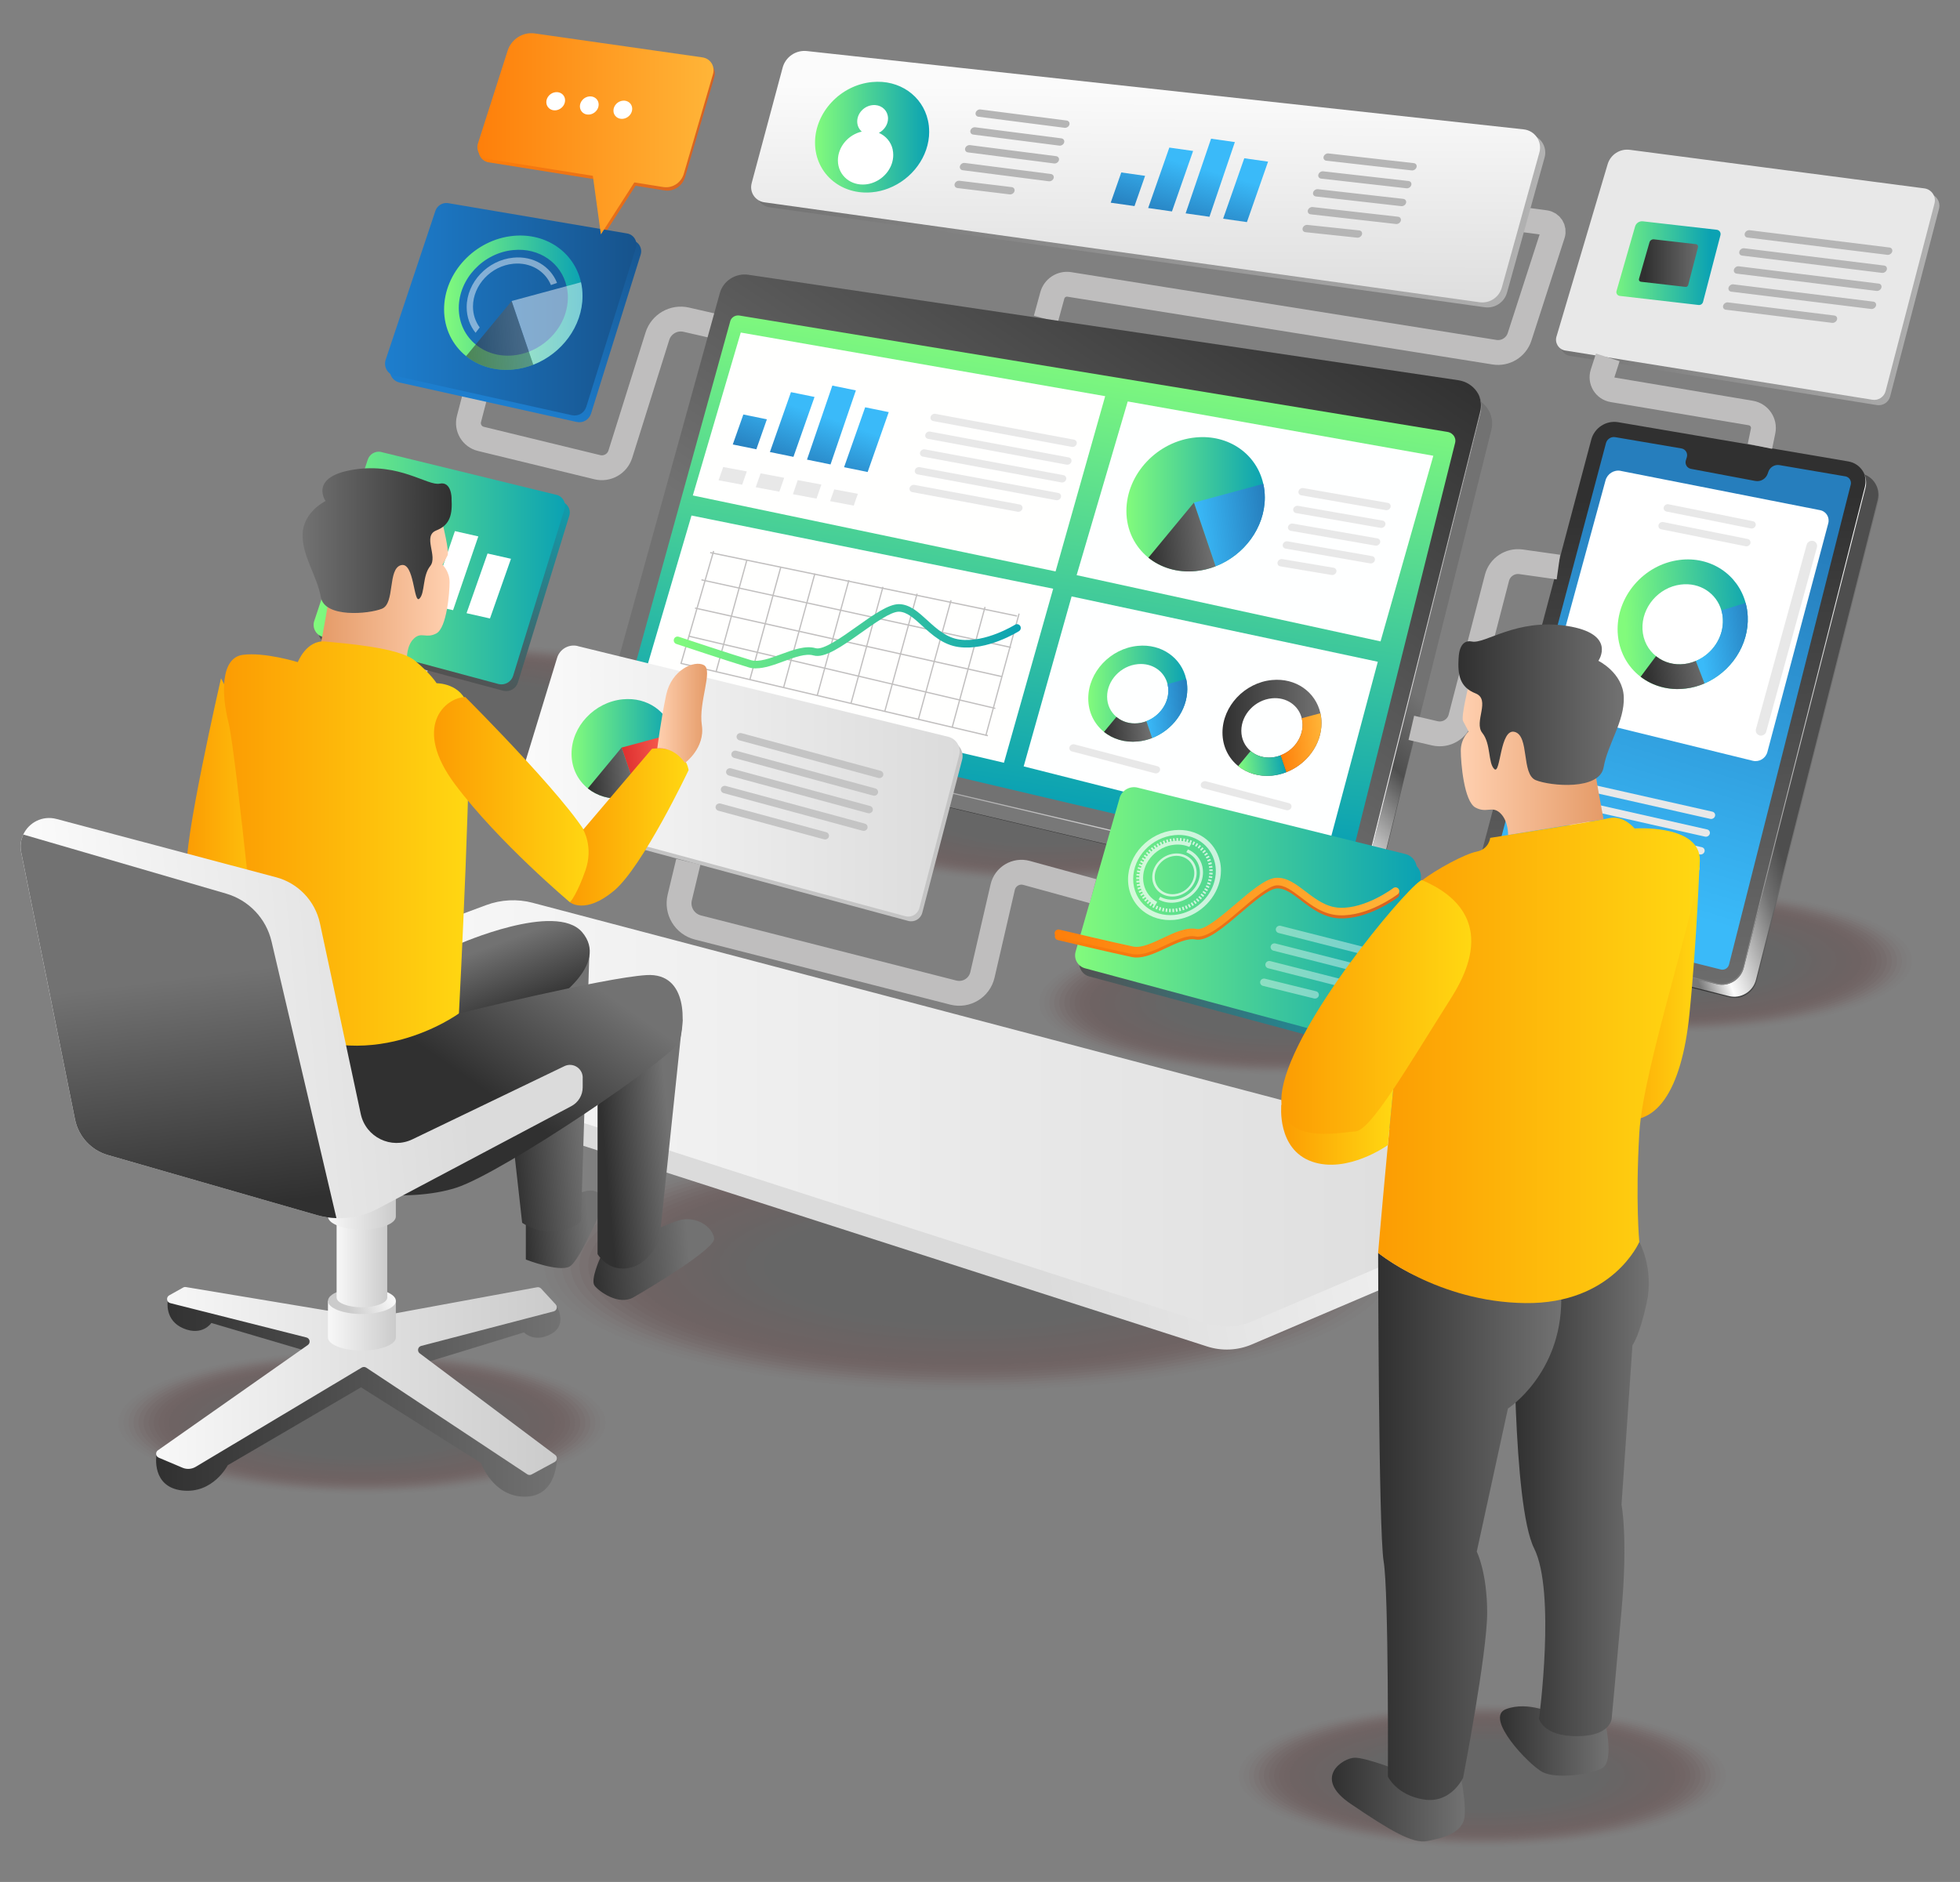 <?xml version="1.0" encoding="UTF-8"?>
<svg id="Layer_1" data-name="Layer 1" xmlns="http://www.w3.org/2000/svg" xmlns:xlink="http://www.w3.org/1999/xlink" viewBox="0 0 631 606">
  <rect x="0" y="0" width="631" height="606" fill="#808080" stroke="none"/>
  <defs>
    <style>
      .cls-1 {
        fill: url(#linear-gradient-75);
      }

      .cls-2 {
        stroke: #f2f2f2;
      }

      .cls-2, .cls-3, .cls-4, .cls-5, .cls-6, .cls-7, .cls-8, .cls-9, .cls-10, .cls-11, .cls-12, .cls-13, .cls-14, .cls-15, .cls-16, .cls-17, .cls-18, .cls-19, .cls-20, .cls-21, .cls-22 {
        fill: none;
      }

      .cls-2, .cls-3, .cls-5, .cls-6, .cls-7, .cls-8, .cls-9, .cls-10, .cls-11, .cls-12, .cls-13, .cls-14, .cls-16, .cls-17, .cls-18, .cls-20, .cls-22 {
        stroke-width: .75px;
      }

      .cls-2, .cls-13 {
        stroke-miterlimit: 10;
      }

      .cls-23 {
        fill: #251212;
        opacity: .77;
      }

      .cls-3 {
        stroke: #cdcdcd;
      }

      .cls-3, .cls-4, .cls-5, .cls-7, .cls-8, .cls-9, .cls-10, .cls-11, .cls-12, .cls-14, .cls-15, .cls-16, .cls-17, .cls-18, .cls-20, .cls-21, .cls-22 {
        stroke-miterlimit: 10;
      }

      .cls-4 {
        stroke: #bfbebe;
        stroke-width: 8px;
      }

      .cls-24 {
        fill: url(#linear-gradient-2);
      }

      .cls-25 {
        fill: url(#linear-gradient-51);
      }

      .cls-26 {
        opacity: .7;
      }

      .cls-5 {
        stroke: #d9d9d9;
      }

      .cls-27 {
        fill: #310d0d;
        opacity: .54;
      }

      .cls-28 {
        fill: #fff;
      }

      .cls-6 {
        stroke: #f7f7f7;
        stroke-miterlimit: 10;
      }

      .cls-29 {
        fill: url(#linear-gradient-17);
      }

      .cls-30 {
        fill: #330c0c;
        opacity: .5;
      }

      .cls-31 {
        fill: url(#linear-gradient-87);
      }

      .cls-7 {
        stroke: #b8b8b8;
      }

      .cls-32 {
        fill: url(#linear-gradient-80);
      }

      .cls-33 {
        fill: #460303;
        opacity: .12;
      }

      .cls-34 {
        fill: url(#linear-gradient-43);
      }

      .cls-8 {
        stroke: #eee;
      }

      .cls-9 {
        stroke: #c4c4c4;
      }

      .cls-35 {
        fill: url(#linear-gradient-15);
      }

      .cls-36 {
        fill: url(#linear-gradient-58);
      }

      .cls-37 {
        fill: #340b0b;
        opacity: .46;
      }

      .cls-38 {
        fill: #2b1010;
        opacity: .65;
      }

      .cls-39 {
        fill: url(#linear-gradient-69);
      }

      .cls-40 {
        fill: url(#linear-gradient-81);
      }

      .cls-10 {
        stroke: silver;
      }

      .cls-41 {
        fill: url(#linear-gradient-18);
      }

      .cls-42 {
        fill: url(#linear-gradient-56);
      }

      .cls-43 {
        fill: url(#linear-gradient-40);
      }

      .cls-44 {
        opacity: .46;
      }

      .cls-44, .cls-45 {
        fill: #fffffe;
      }

      .cls-46 {
        fill: url(#linear-gradient-52);
      }

      .cls-47 {
        fill: url(#linear-gradient-28);
      }

      .cls-48 {
        fill: #440404;
        opacity: .15;
      }

      .cls-11 {
        stroke: #b4b4b4;
      }

      .cls-49 {
        fill: url(#linear-gradient-14);
      }

      .cls-50 {
        fill: url(#linear-gradient-36);
      }

      .cls-51 {
        fill: url(#linear-gradient-78);
      }

      .cls-52 {
        fill: url(#linear-gradient-20);
      }

      .cls-53 {
        fill: url(#linear-gradient-6);
      }

      .cls-12 {
        stroke: #fff;
      }

      .cls-54 {
        fill: url(#linear-gradient-53);
      }

      .cls-55 {
        fill: #1d1616;
        opacity: .92;
      }

      .cls-13 {
        stroke: #e6e6e6;
      }

      .cls-56 {
        fill: #420505;
        opacity: .19;
      }

      .cls-14 {
        stroke: #d1d1d1;
      }

      .cls-57 {
        fill: url(#linear-gradient-60);
      }

      .cls-58 {
        fill: url(#linear-gradient-84);
      }

      .cls-59 {
        fill: url(#linear-gradient-35);
      }

      .cls-60 {
        fill: #1f1515;
        opacity: .88;
      }

      .cls-61 {
        fill: url(#linear-gradient-48);
      }

      .cls-62 {
        fill: url(#linear-gradient-32);
      }

      .cls-63 {
        fill: #feffff;
      }

      .cls-64 {
        fill: url(#linear-gradient-11);
      }

      .cls-65 {
        fill: #2f0e0e;
        opacity: .58;
      }

      .cls-66 {
        fill: url(#linear-gradient-63);
      }

      .cls-67 {
        fill: url(#linear-gradient-67);
      }

      .cls-68 {
        fill: #380909;
        opacity: .38;
      }

      .cls-69 {
        fill: url(#linear-gradient-86);
      }

      .cls-70 {
        fill: url(#linear-gradient-39);
      }

      .cls-71 {
        fill: url(#linear-gradient-10);
      }

      .cls-72 {
        fill: url(#linear-gradient-59);
      }

      .cls-15 {
        stroke: #d5d5d5;
        stroke-width: .75px;
      }

      .cls-73 {
        fill: url(#linear-gradient-50);
        opacity: .54;
      }

      .cls-74 {
        fill: #1b1717;
        opacity: .96;
      }

      .cls-16 {
        stroke: #c9c9c9;
      }

      .cls-75 {
        opacity: .4;
      }

      .cls-76 {
        fill: url(#linear-gradient-49);
      }

      .cls-77 {
        fill: url(#linear-gradient-37);
      }

      .cls-78 {
        fill: url(#linear-gradient-82);
      }

      .cls-79 {
        fill: url(#linear-gradient-16);
      }

      .cls-80 {
        fill: url(#linear-gradient-31);
      }

      .cls-81 {
        fill: url(#linear-gradient-85);
      }

      .cls-82 {
        fill: url(#linear-gradient-61);
      }

      .cls-83 {
        fill: #360a0a;
        opacity: .42;
      }

      .cls-84 {
        fill: url(#linear-gradient-68);
      }

      .cls-85 {
        fill: url(#linear-gradient-62);
      }

      .cls-86 {
        fill: #2d0f0f;
        opacity: .62;
      }

      .cls-87 {
        fill: #211414;
        opacity: .85;
      }

      .cls-88 {
        fill: url(#linear-gradient-41);
      }

      .cls-89 {
        fill: url(#linear-gradient-76);
      }

      .cls-90 {
        fill: #c1bfbf;
      }

      .cls-17 {
        stroke: #eaeaea;
      }

      .cls-91 {
        fill: url(#linear-gradient-21);
      }

      .cls-92 {
        fill: url(#linear-gradient-72);
      }

      .cls-93 {
        fill: url(#linear-gradient-25);
      }

      .cls-94 {
        fill: url(#linear-gradient-5);
      }

      .cls-95 {
        fill: url(#linear-gradient-64);
      }

      .cls-96 {
        fill: url(#linear-gradient-83);
      }

      .cls-97 {
        fill: url(#linear-gradient-54);
      }

      .cls-18 {
        stroke: #bcbcbc;
      }

      .cls-98 {
        fill: url(#linear-gradient-45);
      }

      .cls-99 {
        opacity: .1;
      }

      .cls-100 {
        fill: url(#linear-gradient-55);
      }

      .cls-101 {
        clip-path: url(#clippath);
      }

      .cls-102 {
        fill: url(#linear-gradient-34);
      }

      .cls-103 {
        fill: url(#linear-gradient-65);
      }

      .cls-104 {
        fill: url(#linear-gradient-70);
      }

      .cls-105 {
        fill: #271212;
        opacity: .73;
      }

      .cls-106 {
        fill: url(#linear-gradient-79);
      }

      .cls-107 {
        fill: url(#linear-gradient-88);
      }

      .cls-108 {
        fill: #e8e8e8;
      }

      .cls-109 {
        fill: url(#linear-gradient-7);
      }

      .cls-110 {
        fill: url(#linear-gradient-66);
      }

      .cls-111 {
        fill: #3c0707;
        opacity: .31;
      }

      .cls-112 {
        fill: url(#linear-gradient-24);
      }

      .cls-113 {
        fill: url(#linear-gradient-73);
      }

      .cls-20 {
        stroke: #fbfbfb;
      }

      .cls-114 {
        fill: #3e0606;
        opacity: .27;
      }

      .cls-115 {
        fill: url(#linear-gradient-9);
      }

      .cls-21 {
        stroke: #e2e2e2;
        stroke-width: .75px;
      }

      .cls-116 {
        fill: url(#linear-gradient-22);
      }

      .cls-117 {
        fill: #231313;
        opacity: .81;
      }

      .cls-118 {
        fill: url(#linear-gradient-74);
      }

      .cls-119 {
        fill: url(#linear-gradient-42);
      }

      .cls-120 {
        fill: url(#linear-gradient-3);
      }

      .cls-121 {
        fill: #4c0000;
        opacity: 0;
      }

      .cls-122 {
        fill: #191818;
      }

      .cls-123 {
        fill: #400606;
        opacity: .23;
      }

      .cls-124 {
        fill: url(#linear-gradient);
      }

      .cls-125 {
        fill: #b5b5b5;
      }

      .cls-126 {
        fill: url(#linear-gradient-27);
      }

      .cls-127 {
        fill: #291111;
        opacity: .69;
      }

      .cls-128 {
        fill: #4a0101;
        opacity: .04;
      }

      .cls-129 {
        fill: url(#linear-gradient-33);
      }

      .cls-22 {
        stroke: #dedede;
      }

      .cls-130 {
        fill: url(#linear-gradient-38);
      }

      .cls-131 {
        fill: url(#linear-gradient-29);
      }

      .cls-132 {
        fill: url(#linear-gradient-30);
      }

      .cls-133 {
        fill: url(#linear-gradient-23);
      }

      .cls-134 {
        fill: url(#linear-gradient-19);
      }

      .cls-135 {
        opacity: .25;
      }

      .cls-136 {
        fill: url(#linear-gradient-71);
      }

      .cls-137 {
        fill: url(#linear-gradient-4);
      }

      .cls-138 {
        fill: url(#linear-gradient-77);
      }

      .cls-139 {
        fill: #3a0808;
        opacity: .35;
      }

      .cls-140 {
        fill: #c4c4c4;
      }

      .cls-141 {
        fill: url(#linear-gradient-8);
      }

      .cls-142 {
        fill: url(#linear-gradient-44);
      }

      .cls-143 {
        fill: url(#linear-gradient-57);
      }

      .cls-144 {
        fill: url(#linear-gradient-47);
      }

      .cls-145 {
        fill: url(#linear-gradient-46);
      }

      .cls-146 {
        fill: url(#linear-gradient-12);
      }

      .cls-147 {
        fill: url(#linear-gradient-13);
      }

      .cls-148 {
        fill: url(#linear-gradient-26);
      }

      .cls-149 {
        fill: #480202;
        opacity: .08;
      }
    </style>
    <clipPath id="clippath">
      <rect class="cls-19" x="-1330.8" y="-509.53" width="1920" height="200"/>
    </clipPath>
    <linearGradient id="linear-gradient" x1="154.08" y1="44.17" x2="230.11" y2="44.17" gradientUnits="userSpaceOnUse">
      <stop offset="0" stop-color="#fe7f0a"/>
      <stop offset="1" stop-color="#d66222"/>
    </linearGradient>
    <linearGradient id="linear-gradient-2" x1="332.24" y1="199.28" x2="383.13" y2="149.48" gradientUnits="userSpaceOnUse">
      <stop offset="0" stop-color="#303030"/>
      <stop offset="1" stop-color="#727272"/>
    </linearGradient>
    <linearGradient id="linear-gradient-3" x1="332.13" y1="199.14" x2="383.02" y2="149.34" gradientUnits="userSpaceOnUse">
      <stop offset="0" stop-color="#787878"/>
      <stop offset=".24" stop-color="#fcfcfc"/>
      <stop offset=".7" stop-color="#4e4e4e"/>
      <stop offset="1" stop-color="#727272"/>
    </linearGradient>
    <linearGradient id="linear-gradient-4" x1="409.69" y1="76.65" x2="312.08" y2="222.54" xlink:href="#linear-gradient-2"/>
    <linearGradient id="linear-gradient-5" x1="345.59" y1="112.2" x2="324.56" y2="255.21" gradientUnits="userSpaceOnUse">
      <stop offset="0" stop-color="#82fb7c"/>
      <stop offset="1" stop-color="#0ba2b3"/>
    </linearGradient>
    <linearGradient id="linear-gradient-6" x1="414.86" y1="299.98" x2="327.17" y2="162.75" gradientUnits="userSpaceOnUse">
      <stop offset="0" stop-color="#fffeff"/>
      <stop offset="1" stop-color="#727272"/>
    </linearGradient>
    <linearGradient id="linear-gradient-7" x1="1777.04" y1="882.37" x2="1774.5" y2="901.37" gradientTransform="translate(-1205.42 -1051.87) rotate(11.55) scale(1 .98) skewX(-7.65)" gradientUnits="userSpaceOnUse">
      <stop offset="0" stop-color="#3abaf9"/>
      <stop offset="1" stop-color="#267ebd"/>
    </linearGradient>
    <linearGradient id="linear-gradient-8" x1="1788.32" y1="883.88" x2="1785.78" y2="902.88" xlink:href="#linear-gradient-7"/>
    <linearGradient id="linear-gradient-9" x1="1799.86" y1="885.42" x2="1797.32" y2="904.42" xlink:href="#linear-gradient-7"/>
    <linearGradient id="linear-gradient-10" x1="1812.25" y1="887.08" x2="1809.71" y2="906.08" xlink:href="#linear-gradient-7"/>
    <linearGradient id="linear-gradient-11" x1="216.91" y1="204.89" x2="328.63" y2="204.89" xlink:href="#linear-gradient-5"/>
    <linearGradient id="linear-gradient-12" x1="362.63" y1="162.38" x2="407.19" y2="162.38" xlink:href="#linear-gradient-5"/>
    <linearGradient id="linear-gradient-13" x1="385.2" y1="170.42" x2="408.06" y2="168.21" gradientTransform="matrix(1, 0, 0, 1, 0, 0)" xlink:href="#linear-gradient-7"/>
    <linearGradient id="linear-gradient-14" x1="369.2" y1="174.37" x2="390.37" y2="172.32" xlink:href="#linear-gradient-2"/>
    <linearGradient id="linear-gradient-15" x1="350.35" y1="223.36" x2="382.23" y2="223.36" xlink:href="#linear-gradient-5"/>
    <linearGradient id="linear-gradient-16" x1="368.73" y1="228.9" x2="382.86" y2="227.53" gradientTransform="matrix(1, 0, 0, 1, 0, 0)" xlink:href="#linear-gradient-7"/>
    <linearGradient id="linear-gradient-17" x1="355.4" y1="235.52" x2="370.55" y2="234.05" xlink:href="#linear-gradient-2"/>
    <linearGradient id="linear-gradient-18" x1="393.55" y1="234.37" x2="425.44" y2="234.37" xlink:href="#linear-gradient-2"/>
    <linearGradient id="linear-gradient-19" x1="411.94" y1="239.9" x2="426.06" y2="238.54" gradientUnits="userSpaceOnUse">
      <stop offset="0" stop-color="#fe7f0a"/>
      <stop offset="1" stop-color="#ffb538"/>
    </linearGradient>
    <linearGradient id="linear-gradient-20" x1="398.61" y1="246.52" x2="413.75" y2="245.05" xlink:href="#linear-gradient-5"/>
    <linearGradient id="linear-gradient-21" x1="243.49" y1="58.5" x2="497.49" y2="58.5" gradientUnits="userSpaceOnUse">
      <stop offset="0" stop-color="#727272"/>
      <stop offset="1" stop-color="#b2b2b2"/>
    </linearGradient>
    <linearGradient id="linear-gradient-22" x1="368.98" y1="27.83" x2="368.51" y2="103.22" gradientUnits="userSpaceOnUse">
      <stop offset="0" stop-color="#fbfbfb"/>
      <stop offset="1" stop-color="#dbdbdb"/>
    </linearGradient>
    <linearGradient id="linear-gradient-23" x1="1835.21" y1="608.69" x2="1832.67" y2="627.69" gradientTransform="translate(-1247.7 -783.74) rotate(8.11) scale(1 .98) skewX(-10.9)" xlink:href="#linear-gradient-7"/>
    <linearGradient id="linear-gradient-24" x1="1846.49" y1="610.2" x2="1843.95" y2="629.2" gradientTransform="translate(-1247.7 -783.74) rotate(8.11) scale(1 .98) skewX(-10.9)" xlink:href="#linear-gradient-7"/>
    <linearGradient id="linear-gradient-25" x1="1858.03" y1="611.74" x2="1855.49" y2="630.74" gradientTransform="translate(-1247.7 -783.74) rotate(8.11) scale(1 .98) skewX(-10.9)" xlink:href="#linear-gradient-7"/>
    <linearGradient id="linear-gradient-26" x1="1870.42" y1="613.4" x2="1867.88" y2="632.4" gradientTransform="translate(-1247.7 -783.74) rotate(8.11) scale(1 .98) skewX(-10.9)" xlink:href="#linear-gradient-7"/>
    <linearGradient id="linear-gradient-27" x1="262.39" y1="44.17" x2="299.14" y2="44.17" xlink:href="#linear-gradient-5"/>
    <linearGradient id="linear-gradient-28" x1="530.87" y1="151.19" x2="567.53" y2="137.68" gradientTransform="translate(-12.5 101.16) rotate(-1.43) skewX(-1.43)" xlink:href="#linear-gradient-2"/>
    <linearGradient id="linear-gradient-29" x1="530.65" y1="150.81" x2="567.32" y2="137.3" gradientTransform="translate(-12.5 101.16) rotate(-1.43) skewX(-1.43)" gradientUnits="userSpaceOnUse">
      <stop offset="0" stop-color="#787878"/>
      <stop offset=".24" stop-color="#fcfcfc"/>
      <stop offset=".77" stop-color="#727272"/>
      <stop offset="1" stop-color="#4e4e4e"/>
    </linearGradient>
    <linearGradient id="linear-gradient-30" x1="548.16" y1="72.67" x2="547.1" y2="244.87" gradientTransform="translate(-12.5 101.16) rotate(-1.43) skewX(-1.43)" xlink:href="#linear-gradient-2"/>
    <linearGradient id="linear-gradient-31" x1="548.55" y1="88.45" x2="547.6" y2="243.39" gradientTransform="translate(-12.5 101.16) rotate(-1.43) skewX(-1.43)" gradientUnits="userSpaceOnUse">
      <stop offset="0" stop-color="#fff"/>
      <stop offset="1" stop-color="#727272"/>
    </linearGradient>
    <linearGradient id="linear-gradient-32" x1="528.09" y1="198.43" x2="566.92" y2="81.12" gradientTransform="translate(-12.5 101.16) rotate(-1.43) skewX(-1.43)" xlink:href="#linear-gradient-7"/>
    <linearGradient id="linear-gradient-33" x1="-764.75" y1="1178.48" x2="-710.34" y2="1178.48" gradientTransform="translate(1067.45 -742.42) rotate(-1.44) scale(.77 .79) skewX(1.33)" xlink:href="#linear-gradient-5"/>
    <linearGradient id="linear-gradient-34" x1="-733.38" y1="1187.93" x2="-709.28" y2="1185.59" gradientTransform="translate(1067.45 -742.42) rotate(-1.44) scale(.77 .79) skewX(1.33)" xlink:href="#linear-gradient-7"/>
    <linearGradient id="linear-gradient-35" x1="-756.12" y1="1199.21" x2="-730.28" y2="1196.71" gradientTransform="translate(1067.45 -742.42) rotate(-1.44) scale(.77 .79) skewX(1.33)" xlink:href="#linear-gradient-2"/>
    <linearGradient id="linear-gradient-36" x1="502.4" y1="90.19" x2="624.38" y2="90.19" xlink:href="#linear-gradient-21"/>
    <linearGradient id="linear-gradient-37" x1="1425.55" y1="-944.5" x2="1450.55" y2="-944.5" gradientTransform="translate(-1393.05 1352.38) scale(1.34)" xlink:href="#linear-gradient-5"/>
    <linearGradient id="linear-gradient-38" x1="-568.12" y1="1334.43" x2="-543.13" y2="1334.43" gradientTransform="translate(961.02 -933.52) scale(.76) skewX(.02)" xlink:href="#linear-gradient-2"/>
    <linearGradient id="linear-gradient-39" x1="165.53" y1="251.53" x2="308.95" y2="251.53" xlink:href="#linear-gradient-22"/>
    <linearGradient id="linear-gradient-40" x1="183.99" y1="241.13" x2="217" y2="241.13" xlink:href="#linear-gradient-5"/>
    <linearGradient id="linear-gradient-41" x1="200.71" y1="247.09" x2="217.64" y2="245.45" gradientUnits="userSpaceOnUse">
      <stop offset="0" stop-color="#dd2f2f"/>
      <stop offset="1" stop-color="#ff6757"/>
    </linearGradient>
    <linearGradient id="linear-gradient-42" x1="188.86" y1="250.01" x2="204.54" y2="248.49" xlink:href="#linear-gradient-2"/>
    <linearGradient id="linear-gradient-43" x1="347.47" y1="297.27" x2="457.49" y2="297.27" gradientUnits="userSpaceOnUse">
      <stop offset="0" stop-color="#525252"/>
      <stop offset="1" stop-color="#0ba2b3"/>
    </linearGradient>
    <linearGradient id="linear-gradient-44" x1="346.11" y1="294.65" x2="456.13" y2="294.65" xlink:href="#linear-gradient-5"/>
    <linearGradient id="linear-gradient-45" x1="-8.51" y1="-34.78" x2="103.22" y2="-34.78" gradientTransform="translate(351 334.21) rotate(-5.04)" xlink:href="#linear-gradient"/>
    <linearGradient id="linear-gradient-46" x1="-8.47" y1="-35.77" x2="103.26" y2="-35.77" gradientTransform="translate(351 334.21) rotate(-5.04)" xlink:href="#linear-gradient-19"/>
    <linearGradient id="linear-gradient-47" x1="153.56" y1="125.2" x2="186.65" y2="62.48" gradientUnits="userSpaceOnUse">
      <stop offset="0" stop-color="#1d7ece"/>
      <stop offset="1" stop-color="#17538c"/>
    </linearGradient>
    <linearGradient id="linear-gradient-48" x1="123.95" y1="99.58" x2="204.89" y2="99.58" xlink:href="#linear-gradient-47"/>
    <linearGradient id="linear-gradient-49" x1="142.97" y1="97.47" x2="187.53" y2="97.47" xlink:href="#linear-gradient-5"/>
    <linearGradient id="linear-gradient-50" x1="149.55" y1="109.46" x2="170.71" y2="107.41" xlink:href="#linear-gradient-2"/>
    <linearGradient id="linear-gradient-51" x1="153.68" y1="43.09" x2="229.72" y2="43.09" xlink:href="#linear-gradient-19"/>
    <linearGradient id="linear-gradient-52" x1="514.09" y1="329.24" x2="326.94" y2="358.55" xlink:href="#linear-gradient-22"/>
    <linearGradient id="linear-gradient-53" x1="80.82" y1="358.54" x2="498.1" y2="358.54" xlink:href="#linear-gradient-22"/>
    <linearGradient id="linear-gradient-54" x1="130.52" y1="209.29" x2="163.6" y2="146.57" xlink:href="#linear-gradient-43"/>
    <linearGradient id="linear-gradient-55" x1="100.97" y1="182.92" x2="181.9" y2="182.92" xlink:href="#linear-gradient-5"/>
    <linearGradient id="linear-gradient-56" x1="50.25" y1="450.48" x2="180.42" y2="450.48" xlink:href="#linear-gradient-2"/>
    <linearGradient id="linear-gradient-57" x1="50.27" y1="444.68" x2="179.29" y2="444.68" gradientUnits="userSpaceOnUse">
      <stop offset="0" stop-color="#f8f8f8"/>
      <stop offset="1" stop-color="#cbcbcb"/>
    </linearGradient>
    <linearGradient id="linear-gradient-58" x1="105.58" y1="426.89" x2="127.45" y2="426.89" xlink:href="#linear-gradient-57"/>
    <linearGradient id="linear-gradient-59" x1="124.34" y1="414.78" x2="111.81" y2="421.38" xlink:href="#linear-gradient-57"/>
    <linearGradient id="linear-gradient-60" x1="108.37" y1="405.82" x2="124.67" y2="405.82" xlink:href="#linear-gradient-57"/>
    <linearGradient id="linear-gradient-61" x1="122.35" y1="387.63" x2="113.01" y2="392.55" xlink:href="#linear-gradient-57"/>
    <linearGradient id="linear-gradient-62" x1="105.58" y1="379.38" x2="127.45" y2="379.38" xlink:href="#linear-gradient-57"/>
    <linearGradient id="linear-gradient-63" x1="124.34" y1="358.72" x2="111.81" y2="365.32" xlink:href="#linear-gradient-57"/>
    <linearGradient id="linear-gradient-64" x1="482.88" y1="560.61" x2="517.84" y2="560.61" xlink:href="#linear-gradient-2"/>
    <linearGradient id="linear-gradient-65" x1="428.78" y1="579.46" x2="471.57" y2="579.46" xlink:href="#linear-gradient-2"/>
    <linearGradient id="linear-gradient-66" x1="487.41" y1="479.49" x2="530.82" y2="479.49" xlink:href="#linear-gradient-2"/>
    <linearGradient id="linear-gradient-67" x1="470.29" y1="241.36" x2="516.26" y2="241.36" gradientUnits="userSpaceOnUse">
      <stop offset="0" stop-color="#ffd0b0"/>
      <stop offset="1" stop-color="#e59b68"/>
    </linearGradient>
    <linearGradient id="linear-gradient-68" x1="469.52" y1="226.92" x2="522.76" y2="226.92" xlink:href="#linear-gradient-2"/>
    <linearGradient id="linear-gradient-69" x1="443.68" y1="491.52" x2="502.63" y2="491.52" xlink:href="#linear-gradient-2"/>
    <linearGradient id="linear-gradient-70" x1="516.43" y1="318.33" x2="547.22" y2="318.33" gradientUnits="userSpaceOnUse">
      <stop offset="0" stop-color="#fc9c03"/>
      <stop offset=".99" stop-color="#ffd712"/>
    </linearGradient>
    <linearGradient id="linear-gradient-71" x1="443.68" y1="341.45" x2="547.26" y2="341.45" xlink:href="#linear-gradient-70"/>
    <linearGradient id="linear-gradient-72" x1="412.44" y1="362.92" x2="448.54" y2="362.92" xlink:href="#linear-gradient-70"/>
    <linearGradient id="linear-gradient-73" x1="412.51" y1="324.26" x2="473.66" y2="324.26" xlink:href="#linear-gradient-70"/>
    <linearGradient id="linear-gradient-74" x1="168.71" y1="397.35" x2="189.6" y2="395.49" xlink:href="#linear-gradient-2"/>
    <linearGradient id="linear-gradient-75" x1="190.8" y1="407.37" x2="221.91" y2="404.61" xlink:href="#linear-gradient-2"/>
    <linearGradient id="linear-gradient-76" x1="60.15" y1="253.23" x2="95.9" y2="253.23" xlink:href="#linear-gradient-70"/>
    <linearGradient id="linear-gradient-77" x1="162.88" y1="352.81" x2="187.17" y2="350.65" xlink:href="#linear-gradient-2"/>
    <linearGradient id="linear-gradient-78" x1="8350.9" y1="187.12" x2="8392.37" y2="187.12" gradientTransform="translate(8495.64) rotate(-180) scale(1 -1)" xlink:href="#linear-gradient-67"/>
    <linearGradient id="linear-gradient-79" x1="165.44" y1="327.64" x2="156.98" y2="305.01" xlink:href="#linear-gradient-2"/>
    <linearGradient id="linear-gradient-80" x1="8350.21" y1="174.09" x2="8398.24" y2="174.09" gradientTransform="translate(8495.64) rotate(-180) scale(1 -1)" xlink:href="#linear-gradient-2"/>
    <linearGradient id="linear-gradient-81" x1="72.11" y1="272.21" x2="151.01" y2="272.21" xlink:href="#linear-gradient-70"/>
    <linearGradient id="linear-gradient-82" x1="139.72" y1="257.51" x2="190.82" y2="257.51" xlink:href="#linear-gradient-70"/>
    <linearGradient id="linear-gradient-83" x1="183.53" y1="266.29" x2="221.67" y2="266.29" xlink:href="#linear-gradient-70"/>
    <linearGradient id="linear-gradient-84" x1="211.61" y1="229.71" x2="227.64" y2="229.71" xlink:href="#linear-gradient-67"/>
    <linearGradient id="linear-gradient-85" x1="194.54" y1="369.79" x2="215.67" y2="367.85" xlink:href="#linear-gradient-2"/>
    <linearGradient id="linear-gradient-86" x1="145.07" y1="343.41" x2="172.51" y2="304.07" xlink:href="#linear-gradient-2"/>
    <linearGradient id="linear-gradient-87" x1="12.84" y1="332.27" x2="148.18" y2="320.25" xlink:href="#linear-gradient-22"/>
    <linearGradient id="linear-gradient-88" x1="64.62" y1="390.18" x2="55.29" y2="315.17" xlink:href="#linear-gradient-2"/>
  </defs>
  <g class="cls-101">
    <g class="cls-99">
      <path class="cls-12" d="m128.69,48.91C7.37,116.11-331.65,156-367.41,135.68-448.87,89.4-49.29-98.37-168.08-255.86c-103.58-137.33-366.92-241.97-529.12-214.38-144.81,24.64-147.97,144.31-224.19,127.07-128.92-29.16-125.94-372.9-379.2-499.14-89.58-44.65-182.22-47.64-240.97-44.63"/>
      <path class="cls-20" d="m121.83,56.4C2.81,121.74-331.87,159.57-369.52,138-450.71,91.49-59.24-93.9-177.76-249.75c-103.49-135.98-364.41-240.21-525.88-213.69-143.29,23.53-147.18,141.15-223.01,123.8-128.72-29.57-127.83-368.59-379.08-493.65-88.89-44.24-180.8-47.51-239.39-44.88"/>
      <path class="cls-6" d="m114.97,63.88C-1.75,127.38-332.1,163.14-371.63,140.32-452.58,93.61-69.2-89.44-187.44-243.64c-103.41-134.63-361.88-238.44-522.64-213.01-141.77,22.43-146.39,138-221.82,120.52-128.53-29.99-129.73-364.27-378.95-488.16-88.19-43.84-179.38-47.39-237.81-45.12"/>
      <path class="cls-2" d="m108.12,71.37c-114.43,61.64-440.44,95.34-481.86,71.27C-454.45,95.74-79.15-84.97-197.11-237.53c-103.33-133.28-359.36-236.68-519.4-212.32-140.24,21.34-145.6,134.84-220.64,117.25-128.33-30.41-131.62-359.96-378.82-482.67-87.5-43.43-177.97-47.26-236.23-45.37"/>
      <path class="cls-8" d="m101.26,78.86c-112.14,59.78-433.81,91.42-477.12,66.1C-456.33,97.9-89.1-80.51-206.79-231.42c-103.25-131.94-356.82-234.9-516.16-211.64-138.71,20.25-144.81,131.68-219.46,113.98-128.13-30.82-133.51-355.64-378.7-477.19-86.81-43.03-176.55-47.13-234.65-45.62"/>
      <path class="cls-17" d="m94.41,86.35c-109.84,57.93-427.18,87.51-472.37,60.93C-458.22,100.07-99.05-76.04-216.47-225.31c-103.16-130.59-354.28-233.13-512.93-210.95-137.18,19.17-144.02,128.53-218.28,110.7-127.94-31.24-135.4-351.33-378.57-471.7-86.12-42.62-175.13-47-233.07-45.86"/>
      <path class="cls-13" d="m87.55,93.84c-107.55,56.07-420.55,83.61-467.63,55.76C-460.12,102.25-109-71.58-226.15-219.2c-103.08-129.24-351.74-231.35-509.69-210.27-135.64,18.1-143.28,125.54-217.1,107.43-127.81-31.36-137.3-347.01-378.45-466.21-85.43-42.22-173.71-46.88-231.49-46.11"/>
      <path class="cls-21" d="m80.69,101.32c-105.25,54.22-413.92,79.7-462.88,50.59C-462.02,104.45-118.95-67.11-235.82-213.09c-103-127.89-349.19-229.56-506.45-209.58-134.1,17.04-142.49,122.41-215.92,104.16-127.63-31.73-139.19-342.69-378.32-460.72-84.74-41.82-172.29-46.75-229.91-46.36"/>
      <path class="cls-22" d="m73.84,108.81c-102.96,52.36-407.29,75.8-458.14,45.42-79.64-47.59,255.4-216.88,138.79-361.21-102.92-126.54-346.63-227.78-503.21-208.9-132.55,15.98-141.71,119.28-214.73,100.89-127.44-32.1-141.08-338.38-378.19-455.24-84.05-41.41-170.87-46.62-228.33-46.6"/>
      <path class="cls-5" d="m66.98,116.3c-100.67,50.51-400.67,71.9-453.39,40.26-79.44-47.69,247.56-214.74,131.23-357.42-102.83-125.2-344.07-225.98-499.97-208.21-131,14.93-140.93,116.15-213.55,97.61-127.26-32.47-142.97-334.06-378.07-449.75-83.36-41.01-169.45-46.5-226.75-46.85"/>
      <path class="cls-15" d="m60.13,123.79c-98.37,48.65-394.05,68.01-448.65,35.09-79.25-47.79,240-212.83,123.66-353.63-102.5-124.05-341.51-224.19-496.73-207.53-129.45,13.89-140.15,113.01-212.37,94.34-127.07-32.85-144.87-329.75-377.94-444.26-82.67-40.6-168.04-46.37-225.17-47.1"/>
      <path class="cls-14" d="m53.27,131.28c-96.08,46.8-387.43,64.11-443.9,29.92-79.06-47.88,232.19-210.7,116.09-349.84-102.4-122.73-338.93-222.39-493.49-206.84-127.89,12.86-139.36,109.88-211.19,91.07-126.89-33.23-146.76-325.43-377.81-438.78-81.98-40.2-166.62-46.24-223.59-47.34"/>
      <path class="cls-3" d="m46.41,138.76c-93.78,44.94-380.8,60.22-439.15,24.75-78.88-47.96,224.37-208.58,108.53-346.05-102.3-121.4-336.36-220.58-490.26-206.16-126.32,11.84-138.58,106.74-210.01,87.79-126.7-33.61-148.65-321.12-377.69-433.29-81.29-39.79-165.2-46.11-222.01-47.59"/>
      <path class="cls-16" d="m39.56,146.25c-91.49,43.08-374.19,56.34-434.41,19.58-78.7-48.04,216.55-206.45,100.96-342.26-102.2-120.07-333.77-218.77-487.02-205.47-124.76,10.82-137.8,103.6-208.83,84.52-126.52-33.99-150.54-316.8-377.56-427.8-80.6-39.39-163.78-45.99-220.43-47.84"/>
      <path class="cls-9" d="m32.7,153.74c-89.2,41.23-367.57,52.45-429.66,14.41-78.53-48.11,208.73-204.33,93.39-338.47-102.1-118.74-331.18-216.95-483.78-204.79-123.19,9.82-137.01,100.46-207.64,81.25-126.33-34.37-152.44-312.49-377.43-422.31-79.91-38.98-162.36-45.86-218.85-48.09"/>
      <path class="cls-10" d="m25.85,161.23c-86.9,39.37-360.95,48.57-424.92,9.24-78.35-48.17,200.91-202.2,85.83-334.67-102-117.41-328.59-215.13-480.54-204.1-121.61,8.82-136.23,97.32-206.46,77.98-126.15-34.75-154.33-308.17-377.31-416.83-79.22-38.58-160.94-45.73-217.26-48.33"/>
      <path class="cls-18" d="m18.99,168.72c-84.61,37.52-354.34,44.69-420.17,4.07-78.18-48.23,193.09-200.07,78.26-330.88-101.9-116.08-325.99-213.29-477.3-203.42-120.03,7.84-135.45,94.18-205.28,74.7-125.96-35.14-156.22-303.86-377.18-411.34-78.53-38.17-159.52-45.61-215.68-48.58"/>
      <path class="cls-7" d="m12.13,176.2c-82.31,35.66-347.73,40.81-415.43-1.1-78.02-48.29,185.26-197.95,70.69-327.09-101.8-114.75-323.38-211.46-474.06-202.73-118.45,6.86-134.66,91.04-204.1,71.43-125.78-35.52-158.11-299.54-377.05-405.85-77.84-37.77-158.1-45.48-214.1-48.83"/>
      <path class="cls-11" d="m5.28,183.69c-80.02,33.81-341.12,36.94-410.68-6.26-77.85-48.35,177.44-195.82,63.13-323.3-101.7-113.42-320.77-209.61-470.82-202.05-116.87,5.89-133.88,87.9-202.92,68.16-125.59-35.91-160.01-295.23-376.93-400.36-77.15-37.37-156.69-45.35-212.52-49.07"/>
    </g>
  </g>
  <g>
    <g>
      <g class="cls-135">
        <ellipse class="cls-121" cx="311.82" cy="407.57" rx="139.4" ry="41"/>
        <ellipse class="cls-128" cx="311.82" cy="407.57" rx="136.58" ry="40.17"/>
        <ellipse class="cls-149" cx="311.82" cy="407.57" rx="133.76" ry="39.34"/>
        <ellipse class="cls-33" cx="311.82" cy="407.57" rx="130.93" ry="38.51"/>
        <ellipse class="cls-48" cx="311.82" cy="407.57" rx="128.11" ry="37.68"/>
        <ellipse class="cls-56" cx="311.82" cy="407.57" rx="125.29" ry="36.85"/>
        <ellipse class="cls-123" cx="311.82" cy="407.57" rx="122.47" ry="36.02"/>
        <ellipse class="cls-114" cx="311.82" cy="407.57" rx="119.65" ry="35.19"/>
        <ellipse class="cls-111" cx="311.82" cy="407.57" rx="116.83" ry="34.36"/>
        <ellipse class="cls-139" cx="311.82" cy="407.57" rx="114" ry="33.53"/>
        <ellipse class="cls-68" cx="311.82" cy="407.57" rx="111.18" ry="32.7"/>
        <ellipse class="cls-83" cx="311.82" cy="407.57" rx="108.36" ry="31.87"/>
        <ellipse class="cls-37" cx="311.82" cy="407.57" rx="105.54" ry="31.04"/>
        <ellipse class="cls-30" cx="311.82" cy="407.57" rx="102.72" ry="30.21"/>
        <ellipse class="cls-27" cx="311.82" cy="407.57" rx="99.89" ry="29.38"/>
        <ellipse class="cls-65" cx="311.82" cy="407.57" rx="97.07" ry="28.55"/>
        <ellipse class="cls-86" cx="311.82" cy="407.57" rx="94.25" ry="27.72"/>
        <ellipse class="cls-38" cx="311.82" cy="407.57" rx="91.43" ry="26.89"/>
        <ellipse class="cls-127" cx="311.82" cy="407.57" rx="88.61" ry="26.06"/>
        <ellipse class="cls-105" cx="311.82" cy="407.57" rx="85.78" ry="25.23"/>
        <ellipse class="cls-23" cx="311.82" cy="407.57" rx="82.96" ry="24.4"/>
        <ellipse class="cls-117" cx="311.82" cy="407.57" rx="80.14" ry="23.57"/>
        <ellipse class="cls-87" cx="311.82" cy="407.57" rx="77.32" ry="22.74"/>
        <ellipse class="cls-60" cx="311.82" cy="407.57" rx="74.5" ry="21.91"/>
        <ellipse class="cls-55" cx="311.82" cy="407.57" rx="71.67" ry="21.08"/>
        <ellipse class="cls-74" cx="311.82" cy="407.57" rx="68.85" ry="20.25"/>
        <path class="cls-122" d="m377.85,407.57c0,10.72-29.56,19.42-66.03,19.42-36.47,0-66.03-8.69-66.03-19.42,0-10.72,29.56-19.42,66.03-19.42,36.47,0,66.03,8.69,66.03,19.42Z"/>
      </g>
      <g class="cls-135">
        <ellipse class="cls-121" cx="336.71" cy="260.91" rx="80.01" ry="23.53"/>
        <ellipse class="cls-128" cx="336.71" cy="260.91" rx="78.4" ry="23.06"/>
        <ellipse class="cls-149" cx="336.71" cy="260.91" rx="76.78" ry="22.58"/>
        <ellipse class="cls-33" cx="336.71" cy="260.91" rx="75.16" ry="22.1"/>
        <ellipse class="cls-48" cx="336.71" cy="260.91" rx="73.54" ry="21.63"/>
        <ellipse class="cls-56" cx="336.71" cy="260.91" rx="71.92" ry="21.15"/>
        <ellipse class="cls-123" cx="336.71" cy="260.91" rx="70.3" ry="20.67"/>
        <ellipse class="cls-114" cx="336.71" cy="260.91" rx="68.68" ry="20.2"/>
        <ellipse class="cls-111" cx="336.71" cy="260.91" rx="67.06" ry="19.72"/>
        <ellipse class="cls-139" cx="336.71" cy="260.91" rx="65.44" ry="19.24"/>
        <ellipse class="cls-68" cx="336.71" cy="260.91" rx="63.82" ry="18.77"/>
        <ellipse class="cls-83" cx="336.71" cy="260.91" rx="62.2" ry="18.29"/>
        <ellipse class="cls-37" cx="336.71" cy="260.91" rx="60.58" ry="17.82"/>
        <ellipse class="cls-30" cx="336.71" cy="260.91" rx="58.96" ry="17.34"/>
        <ellipse class="cls-27" cx="336.71" cy="260.91" rx="57.34" ry="16.86"/>
        <ellipse class="cls-65" cx="336.71" cy="260.91" rx="55.72" ry="16.39"/>
        <ellipse class="cls-86" cx="336.71" cy="260.91" rx="54.1" ry="15.91"/>
        <ellipse class="cls-38" cx="336.71" cy="260.91" rx="52.48" ry="15.43"/>
        <ellipse class="cls-127" cx="336.71" cy="260.91" rx="50.86" ry="14.96"/>
        <ellipse class="cls-105" cx="336.71" cy="260.91" rx="49.24" ry="14.48"/>
        <ellipse class="cls-23" cx="336.71" cy="260.91" rx="47.62" ry="14"/>
        <ellipse class="cls-117" cx="336.71" cy="260.91" rx="46" ry="13.53"/>
        <ellipse class="cls-87" cx="336.71" cy="260.91" rx="44.38" ry="13.05"/>
        <ellipse class="cls-60" cx="336.71" cy="260.91" rx="42.76" ry="12.58"/>
        <ellipse class="cls-55" cx="336.71" cy="260.91" rx="41.14" ry="12.1"/>
        <ellipse class="cls-74" cx="336.71" cy="260.91" rx="39.52" ry="11.62"/>
        <ellipse class="cls-122" cx="336.71" cy="260.91" rx="37.9" ry="11.15"/>
      </g>
      <g class="cls-135">
        <ellipse class="cls-121" cx="412.96" cy="322.88" rx="80.01" ry="23.53"/>
        <ellipse class="cls-128" cx="412.96" cy="322.88" rx="78.4" ry="23.06"/>
        <ellipse class="cls-149" cx="412.96" cy="322.88" rx="76.78" ry="22.58"/>
        <ellipse class="cls-33" cx="412.96" cy="322.88" rx="75.16" ry="22.1"/>
        <ellipse class="cls-48" cx="412.96" cy="322.88" rx="73.54" ry="21.63"/>
        <ellipse class="cls-56" cx="412.96" cy="322.88" rx="71.92" ry="21.15"/>
        <ellipse class="cls-123" cx="412.96" cy="322.88" rx="70.3" ry="20.67"/>
        <ellipse class="cls-114" cx="412.96" cy="322.88" rx="68.68" ry="20.2"/>
        <ellipse class="cls-111" cx="412.96" cy="322.88" rx="67.06" ry="19.72"/>
        <ellipse class="cls-139" cx="412.96" cy="322.88" rx="65.44" ry="19.24"/>
        <ellipse class="cls-68" cx="412.96" cy="322.88" rx="63.82" ry="18.77"/>
        <ellipse class="cls-83" cx="412.96" cy="322.88" rx="62.2" ry="18.29"/>
        <ellipse class="cls-37" cx="412.96" cy="322.88" rx="60.58" ry="17.82"/>
        <ellipse class="cls-30" cx="412.96" cy="322.88" rx="58.96" ry="17.34"/>
        <ellipse class="cls-27" cx="412.96" cy="322.88" rx="57.34" ry="16.86"/>
        <ellipse class="cls-65" cx="412.96" cy="322.88" rx="55.72" ry="16.39"/>
        <ellipse class="cls-86" cx="412.96" cy="322.88" rx="54.1" ry="15.91"/>
        <ellipse class="cls-38" cx="412.96" cy="322.88" rx="52.48" ry="15.43"/>
        <ellipse class="cls-127" cx="412.96" cy="322.88" rx="50.86" ry="14.96"/>
        <ellipse class="cls-105" cx="412.96" cy="322.88" rx="49.24" ry="14.48"/>
        <ellipse class="cls-23" cx="412.96" cy="322.88" rx="47.62" ry="14"/>
        <ellipse class="cls-117" cx="412.96" cy="322.88" rx="46" ry="13.53"/>
        <ellipse class="cls-87" cx="412.96" cy="322.88" rx="44.38" ry="13.05"/>
        <ellipse class="cls-60" cx="412.96" cy="322.88" rx="42.76" ry="12.58"/>
        <ellipse class="cls-55" cx="412.96" cy="322.88" rx="41.14" ry="12.1"/>
        <ellipse class="cls-74" cx="412.96" cy="322.88" rx="39.52" ry="11.62"/>
        <ellipse class="cls-122" cx="412.96" cy="322.88" rx="37.9" ry="11.15"/>
      </g>
      <g class="cls-135">
        <ellipse class="cls-121" cx="537.15" cy="309.43" rx="80.01" ry="23.53"/>
        <ellipse class="cls-128" cx="537.15" cy="309.43" rx="78.4" ry="23.06"/>
        <ellipse class="cls-149" cx="537.15" cy="309.43" rx="76.78" ry="22.58"/>
        <ellipse class="cls-33" cx="537.15" cy="309.43" rx="75.16" ry="22.1"/>
        <ellipse class="cls-48" cx="537.15" cy="309.43" rx="73.54" ry="21.63"/>
        <ellipse class="cls-56" cx="537.15" cy="309.43" rx="71.92" ry="21.15"/>
        <ellipse class="cls-123" cx="537.15" cy="309.43" rx="70.3" ry="20.67"/>
        <ellipse class="cls-114" cx="537.15" cy="309.43" rx="68.68" ry="20.2"/>
        <ellipse class="cls-111" cx="537.15" cy="309.43" rx="67.06" ry="19.72"/>
        <ellipse class="cls-139" cx="537.15" cy="309.43" rx="65.44" ry="19.24"/>
        <ellipse class="cls-68" cx="537.15" cy="309.43" rx="63.82" ry="18.77"/>
        <ellipse class="cls-83" cx="537.15" cy="309.43" rx="62.2" ry="18.29"/>
        <ellipse class="cls-37" cx="537.15" cy="309.43" rx="60.58" ry="17.82"/>
        <ellipse class="cls-30" cx="537.15" cy="309.43" rx="58.96" ry="17.34"/>
        <ellipse class="cls-27" cx="537.15" cy="309.43" rx="57.34" ry="16.86"/>
        <ellipse class="cls-65" cx="537.15" cy="309.43" rx="55.72" ry="16.39"/>
        <ellipse class="cls-86" cx="537.15" cy="309.43" rx="54.1" ry="15.91"/>
        <ellipse class="cls-38" cx="537.15" cy="309.43" rx="52.48" ry="15.43"/>
        <ellipse class="cls-127" cx="537.15" cy="309.43" rx="50.86" ry="14.96"/>
        <ellipse class="cls-105" cx="537.15" cy="309.43" rx="49.24" ry="14.48"/>
        <ellipse class="cls-23" cx="537.15" cy="309.43" rx="47.62" ry="14"/>
        <ellipse class="cls-117" cx="537.15" cy="309.43" rx="46" ry="13.53"/>
        <ellipse class="cls-87" cx="537.15" cy="309.43" rx="44.38" ry="13.05"/>
        <ellipse class="cls-60" cx="537.15" cy="309.43" rx="42.76" ry="12.58"/>
        <ellipse class="cls-55" cx="537.15" cy="309.43" rx="41.14" ry="12.1"/>
        <ellipse class="cls-74" cx="537.15" cy="309.43" rx="39.52" ry="11.62"/>
        <ellipse class="cls-122" cx="537.15" cy="309.43" rx="37.9" ry="11.15"/>
      </g>
      <g class="cls-135">
        <ellipse class="cls-121" cx="477.19" cy="571.77" rx="80.01" ry="23.53"/>
        <ellipse class="cls-128" cx="477.19" cy="571.77" rx="78.4" ry="23.06"/>
        <ellipse class="cls-149" cx="477.19" cy="571.77" rx="76.78" ry="22.58"/>
        <ellipse class="cls-33" cx="477.19" cy="571.77" rx="75.16" ry="22.1"/>
        <ellipse class="cls-48" cx="477.19" cy="571.77" rx="73.54" ry="21.63"/>
        <ellipse class="cls-56" cx="477.19" cy="571.77" rx="71.92" ry="21.15"/>
        <ellipse class="cls-123" cx="477.19" cy="571.77" rx="70.3" ry="20.67"/>
        <ellipse class="cls-114" cx="477.19" cy="571.77" rx="68.68" ry="20.2"/>
        <ellipse class="cls-111" cx="477.19" cy="571.77" rx="67.06" ry="19.72"/>
        <ellipse class="cls-139" cx="477.19" cy="571.77" rx="65.44" ry="19.24"/>
        <ellipse class="cls-68" cx="477.19" cy="571.77" rx="63.82" ry="18.77"/>
        <ellipse class="cls-83" cx="477.19" cy="571.77" rx="62.2" ry="18.29"/>
        <ellipse class="cls-37" cx="477.19" cy="571.77" rx="60.58" ry="17.82"/>
        <ellipse class="cls-30" cx="477.19" cy="571.77" rx="58.96" ry="17.34"/>
        <ellipse class="cls-27" cx="477.19" cy="571.77" rx="57.34" ry="16.86"/>
        <ellipse class="cls-65" cx="477.19" cy="571.77" rx="55.72" ry="16.39"/>
        <ellipse class="cls-86" cx="477.19" cy="571.77" rx="54.1" ry="15.91"/>
        <ellipse class="cls-38" cx="477.19" cy="571.77" rx="52.48" ry="15.43"/>
        <ellipse class="cls-127" cx="477.19" cy="571.77" rx="50.86" ry="14.96"/>
        <ellipse class="cls-105" cx="477.19" cy="571.77" rx="49.24" ry="14.48"/>
        <ellipse class="cls-23" cx="477.19" cy="571.77" rx="47.62" ry="14"/>
        <ellipse class="cls-117" cx="477.19" cy="571.77" rx="46" ry="13.53"/>
        <ellipse class="cls-87" cx="477.19" cy="571.77" rx="44.38" ry="13.05"/>
        <ellipse class="cls-60" cx="477.19" cy="571.77" rx="42.76" ry="12.58"/>
        <ellipse class="cls-55" cx="477.19" cy="571.77" rx="41.14" ry="12.1"/>
        <ellipse class="cls-74" cx="477.19" cy="571.77" rx="39.52" ry="11.62"/>
        <ellipse class="cls-122" cx="477.19" cy="571.77" rx="37.9" ry="11.15"/>
      </g>
      <g class="cls-135">
        <ellipse class="cls-121" cx="116.52" cy="458.1" rx="80.01" ry="23.53"/>
        <ellipse class="cls-128" cx="116.52" cy="458.1" rx="78.4" ry="23.06"/>
        <ellipse class="cls-149" cx="116.52" cy="458.1" rx="76.78" ry="22.58"/>
        <ellipse class="cls-33" cx="116.52" cy="458.1" rx="75.16" ry="22.1"/>
        <ellipse class="cls-48" cx="116.52" cy="458.1" rx="73.54" ry="21.63"/>
        <ellipse class="cls-56" cx="116.52" cy="458.1" rx="71.92" ry="21.15"/>
        <ellipse class="cls-123" cx="116.52" cy="458.1" rx="70.3" ry="20.67"/>
        <ellipse class="cls-114" cx="116.52" cy="458.1" rx="68.68" ry="20.2"/>
        <ellipse class="cls-111" cx="116.52" cy="458.1" rx="67.06" ry="19.72"/>
        <ellipse class="cls-139" cx="116.52" cy="458.1" rx="65.44" ry="19.24"/>
        <ellipse class="cls-68" cx="116.52" cy="458.1" rx="63.82" ry="18.77"/>
        <ellipse class="cls-83" cx="116.52" cy="458.1" rx="62.2" ry="18.29"/>
        <ellipse class="cls-37" cx="116.52" cy="458.1" rx="60.58" ry="17.82"/>
        <ellipse class="cls-30" cx="116.52" cy="458.1" rx="58.96" ry="17.34"/>
        <ellipse class="cls-27" cx="116.52" cy="458.1" rx="57.34" ry="16.86"/>
        <ellipse class="cls-65" cx="116.52" cy="458.1" rx="55.72" ry="16.39"/>
        <ellipse class="cls-86" cx="116.52" cy="458.1" rx="54.1" ry="15.91"/>
        <ellipse class="cls-38" cx="116.52" cy="458.1" rx="52.48" ry="15.43"/>
        <ellipse class="cls-127" cx="116.52" cy="458.1" rx="50.86" ry="14.96"/>
        <ellipse class="cls-105" cx="116.52" cy="458.1" rx="49.24" ry="14.48"/>
        <ellipse class="cls-23" cx="116.52" cy="458.1" rx="47.62" ry="14"/>
        <ellipse class="cls-117" cx="116.52" cy="458.1" rx="46" ry="13.53"/>
        <ellipse class="cls-87" cx="116.52" cy="458.1" rx="44.38" ry="13.05"/>
        <ellipse class="cls-60" cx="116.52" cy="458.1" rx="42.76" ry="12.58"/>
        <ellipse class="cls-55" cx="116.52" cy="458.1" rx="41.14" ry="12.1"/>
        <ellipse class="cls-74" cx="116.52" cy="458.1" rx="39.52" ry="11.62"/>
        <ellipse class="cls-122" cx="116.52" cy="458.1" rx="37.9" ry="11.15"/>
      </g>
      <g class="cls-135">
        <ellipse class="cls-121" cx="154.08" cy="230.71" rx="80.01" ry="23.53"/>
        <ellipse class="cls-128" cx="154.08" cy="230.71" rx="78.4" ry="23.06"/>
        <ellipse class="cls-149" cx="154.08" cy="230.71" rx="76.78" ry="22.58"/>
        <ellipse class="cls-33" cx="154.08" cy="230.71" rx="75.16" ry="22.1"/>
        <ellipse class="cls-48" cx="154.08" cy="230.71" rx="73.54" ry="21.63"/>
        <ellipse class="cls-56" cx="154.08" cy="230.71" rx="71.92" ry="21.15"/>
        <ellipse class="cls-123" cx="154.08" cy="230.71" rx="70.3" ry="20.67"/>
        <ellipse class="cls-114" cx="154.08" cy="230.71" rx="68.68" ry="20.2"/>
        <ellipse class="cls-111" cx="154.08" cy="230.71" rx="67.06" ry="19.72"/>
        <ellipse class="cls-139" cx="154.08" cy="230.71" rx="65.44" ry="19.24"/>
        <ellipse class="cls-68" cx="154.08" cy="230.71" rx="63.82" ry="18.77"/>
        <ellipse class="cls-83" cx="154.08" cy="230.71" rx="62.2" ry="18.29"/>
        <ellipse class="cls-37" cx="154.08" cy="230.71" rx="60.58" ry="17.82"/>
        <ellipse class="cls-30" cx="154.08" cy="230.71" rx="58.96" ry="17.34"/>
        <ellipse class="cls-27" cx="154.08" cy="230.71" rx="57.34" ry="16.86"/>
        <ellipse class="cls-65" cx="154.08" cy="230.71" rx="55.72" ry="16.39"/>
        <ellipse class="cls-86" cx="154.08" cy="230.71" rx="54.1" ry="15.91"/>
        <ellipse class="cls-38" cx="154.08" cy="230.71" rx="52.48" ry="15.43"/>
        <ellipse class="cls-127" cx="154.08" cy="230.71" rx="50.86" ry="14.96"/>
        <ellipse class="cls-105" cx="154.08" cy="230.71" rx="49.24" ry="14.48"/>
        <ellipse class="cls-23" cx="154.08" cy="230.71" rx="47.62" ry="14"/>
        <ellipse class="cls-117" cx="154.08" cy="230.71" rx="46" ry="13.53"/>
        <ellipse class="cls-87" cx="154.08" cy="230.71" rx="44.38" ry="13.05"/>
        <ellipse class="cls-60" cx="154.08" cy="230.71" rx="42.76" ry="12.58"/>
        <ellipse class="cls-55" cx="154.08" cy="230.71" rx="41.14" ry="12.1"/>
        <ellipse class="cls-74" cx="154.08" cy="230.71" rx="39.52" ry="11.62"/>
        <ellipse class="cls-122" cx="154.08" cy="230.71" rx="37.9" ry="11.15"/>
      </g>
      <path class="cls-4" d="m336.71,102.71l2.07-7.58c.66-2.41,3.03-3.94,5.49-3.54l136.86,21.82c3.55.57,6.97-1.54,8.08-4.95l10.67-33.01c.56-1.72-.58-3.52-2.38-3.76l-17.23-2.28"/>
      <path class="cls-4" d="m230.11,105.04l-9.18-2.1c-4.01-.92-8.06,1.4-9.29,5.33l-11.93,37.98c-.98,3.13-4.23,4.96-7.42,4.19l-37.48-9.12c-2.84-.69-4.56-3.57-3.83-6.4l2.25-8.64"/>
      <path class="cls-124" d="m226.56,19.56l-54.01-7.71c-3.82-.55-7.55,1.82-8.74,5.57l-9.53,29.79c-.74,2.31.69,4.68,3.04,5.06l33.93,5.42,2.59,18.87,10.76-16.74,9.32,1.49c2.91.47,5.77-1.37,6.61-4.25l9.41-32.14c.73-2.49-.85-4.99-3.37-5.35Z"/>
      <path class="cls-24" d="m244.39,93.95l228.51,33.95c5.13.76,8.45,5.62,7.22,10.57l-36.48,146.16c-1.02,4.1-5.27,6.65-9.45,5.66l-229.32-53.98c-3.86-.91-6.17-4.73-5.13-8.5l35.42-127.97c1.1-3.96,5.09-6.51,9.22-5.9Z"/>
      <path class="cls-120" d="m244.28,93.81l228.51,33.95c5.13.76,8.45,5.62,7.22,10.57l-36.48,146.16c-1.02,4.1-5.27,6.65-9.45,5.66l-229.32-53.98c-3.86-.91-6.17-4.73-5.13-8.5l35.42-127.97c1.1-3.96,5.09-6.51,9.22-5.9Z"/>
      <path class="cls-137" d="m240.97,88.48l228.51,33.95c5.13.76,8.45,5.62,7.22,10.57l-36.48,146.16c-1.02,4.1-5.27,6.65-9.45,5.66l-229.32-53.98c-3.86-.91-6.17-4.73-5.13-8.5l35.42-127.97c1.1-3.96,5.09-6.51,9.22-5.9Z"/>
      <path class="cls-94" d="m432.58,279.36c-.17,0-.34-.02-.51-.06l-229.32-53.98c-.47-.11-.72-.38-.84-.59-.16-.26-.19-.56-.11-.86l33.31-120.48c.29-1.06,1.35-1.82,2.51-1.82.13,0,.26,0,.39.03l227.9,37.46c1.23.18,1.88.91,2.16,1.32.31.47.64,1.24.38,2.25l-33.76,135.16c-.22.89-1.14,1.57-2.13,1.57Z"/>
      <path class="cls-53" d="m476.15,127.35c.65,1.6.82,3.41.36,5.24l-36.48,146.16c-1.02,4.1-5.27,6.65-9.45,5.66l-229.32-53.98c-2.26-.53-3.97-2.08-4.8-4.02.75,2.14,2.56,3.86,4.99,4.43l229.32,53.98c4.18.98,8.43-1.56,9.45-5.66l36.48-146.16c.5-1.99.25-3.96-.55-5.66Z"/>
      <polygon class="cls-45" points="238.48 107.08 355.8 127.57 339.83 184 223.05 159.54 238.48 107.08"/>
      <polygon class="cls-63" points="363.06 129.27 461.44 146.76 444.45 206.53 346.61 185.2 363.06 129.27"/>
      <polygon class="cls-45" points="222.62 166 339.06 189.57 323.21 245.61 207.19 218.46 222.62 166"/>
      <polygon class="cls-63" points="344.99 192.05 443.57 213.09 427.94 271.66 329.56 246.78 344.99 192.05"/>
      <g>
        <polygon class="cls-109" points="243.5 144.67 235.91 143.12 239.31 133.47 246.89 135.02 243.5 144.67"/>
        <polygon class="cls-141" points="255.44 147.11 247.86 145.56 254.64 126.27 262.23 127.82 255.44 147.11"/>
        <polygon class="cls-115" points="267.38 149.55 259.8 148 267.96 124.16 275.54 125.71 267.38 149.55"/>
        <polygon class="cls-71" points="279.33 151.99 271.74 150.44 278.53 131.15 286.12 132.7 279.33 151.99"/>
      </g>
      <g>
        <path class="cls-108" d="m345.07,143.9l-44.61-8.31c-.66-.12-1.05-.75-.86-1.39h0c.19-.64.88-1.06,1.54-.94l44.61,8.31c.66.12,1.05.75.86,1.39h0c-.19.64-.88,1.06-1.54.94Z"/>
        <path class="cls-108" d="m343.38,149.62l-44.61-8.31c-.66-.12-1.05-.75-.86-1.39h0c.19-.64.88-1.06,1.54-.94l44.61,8.31c.66.12,1.05.75.86,1.39h0c-.19.64-.88,1.06-1.54.94Z"/>
        <path class="cls-108" d="m341.69,155.34l-44.61-8.31c-.66-.12-1.05-.75-.86-1.39h0c.19-.64.88-1.06,1.54-.94l44.61,8.31c.66.12,1.05.75.86,1.39h0c-.19.64-.88,1.06-1.54.94Z"/>
        <path class="cls-108" d="m340.01,161.06l-44.61-8.31c-.66-.12-1.05-.75-.86-1.39h0c.19-.64.88-1.06,1.54-.94l44.61,8.31c.66.12,1.05.75.86,1.39h0c-.19.64-.88,1.06-1.54.94Z"/>
        <path class="cls-108" d="m327.61,164.78l-33.9-6.31c-.66-.12-1.05-.75-.86-1.39h0c.19-.64.88-1.06,1.54-.94l33.9,6.31c.66.12,1.05.75.86,1.39h0c-.19.64-.88,1.06-1.54.94Z"/>
      </g>
      <g>
        <path class="cls-108" d="m446.13,164.26l-27.21-4.76c-.66-.12-1.05-.75-.86-1.39h0c.19-.64.88-1.06,1.54-.94l27.21,4.76c.66.12,1.05.75.86,1.39h0c-.19.64-.88,1.06-1.54.94Z"/>
        <path class="cls-108" d="m444.44,169.97l-27.21-4.76c-.66-.12-1.05-.75-.86-1.39h0c.19-.64.88-1.06,1.54-.94l27.21,4.76c.66.12,1.05.75.86,1.39h0c-.19.64-.88,1.06-1.54.94Z"/>
        <path class="cls-108" d="m442.76,175.69l-27.21-4.76c-.66-.12-1.05-.75-.86-1.39h0c.19-.64.88-1.06,1.54-.94l27.21,4.76c.66.12,1.05.75.86,1.39h0c-.19.64-.88,1.06-1.54.94Z"/>
        <path class="cls-108" d="m441.07,181.41l-27.21-4.76c-.66-.12-1.05-.75-.86-1.39h0c.19-.64.88-1.06,1.54-.94l27.21,4.76c.66.12,1.05.75.86,1.39h0c-.19.64-.88,1.06-1.54.94Z"/>
        <path class="cls-108" d="m428.67,185.14l-16.5-2.77c-.66-.12-1.05-.75-.86-1.39h0c.19-.64.88-1.06,1.54-.94l16.5,2.77c.66.12,1.05.75.86,1.39h0c-.19.64-.88,1.06-1.54.94Z"/>
      </g>
      <g>
        <polygon class="cls-108" points="238.93 156.08 231.33 154.65 232.83 150.38 240.43 151.8 238.93 156.08"/>
        <polygon class="cls-108" points="250.9 158.32 243.3 156.9 244.87 152.42 252.47 153.85 250.9 158.32"/>
        <polygon class="cls-108" points="262.87 160.56 255.27 159.14 256.82 154.6 264.43 156.03 262.87 160.56"/>
        <polygon class="cls-108" points="274.85 162.81 267.24 161.38 268.58 157.58 276.18 159.01 274.85 162.81"/>
      </g>
      <g>
        <polygon class="cls-90" points="318 237.09 219 213.77 219.06 213.56 229.55 177.37 229.94 177.49 219.51 213.47 318.09 236.69 318 237.09"/>
        <polygon class="cls-90" points="320.39 228.3 221.6 205.03 221.7 204.63 320.48 227.91 320.39 228.3"/>
        <rect class="cls-90" x="272.92" y="156.19" width=".41" height="101.22" transform="translate(11.78 428.31) rotate(-77.41)"/>
        <polygon class="cls-90" points="325.41 208.67 225.78 186.91 225.86 186.52 325.5 208.27 325.41 208.67"/>
        <rect class="cls-90" x="277.82" y="137.7" width=".41" height="100.87" transform="translate(37.5 422.33) rotate(-78.32)"/>
        <g>
          <polygon class="cls-90" points="317.56 236.94 317.17 236.84 327.89 197.54 328.28 197.65 317.56 236.94"/>
          <polygon class="cls-90" points="306.71 234.37 306.32 234.26 316.93 195.39 317.32 195.49 306.71 234.37"/>
          <rect class="cls-90" x="280.99" y="212.31" width="39.86" height=".4" transform="translate(16.36 446.48) rotate(-74.66)"/>
          <rect class="cls-90" x="270.3" y="209.95" width="39.42" height=".4" transform="translate(10.61 434.21) rotate(-74.65)"/>
          <rect class="cls-90" x="259.61" y="207.58" width="38.99" height=".4" transform="translate(4.89 421.97) rotate(-74.66)"/>
          <rect class="cls-90" x="248.93" y="205.22" width="38.55" height=".4" transform="translate(-.86 409.7) rotate(-74.66)"/>
          <polygon class="cls-90" points="252.45 221.48 252.06 221.38 262.15 184.62 262.54 184.73 252.45 221.48"/>
          <polygon class="cls-90" points="241.6 218.91 241.21 218.8 251.19 182.47 251.59 182.58 241.6 218.91"/>
          <polygon class="cls-90" points="230.74 216.33 230.35 216.22 240.24 180.32 240.63 180.43 230.74 216.33"/>
        </g>
      </g>
      <path class="cls-64" d="m243.37,215.23c-.81,0-1.58-.1-2.32-.32-5.71-1.71-23.14-7.5-23.31-7.56-.64-.21-.98-.9-.77-1.54.21-.64.9-.99,1.54-.77.17.06,17.56,5.83,23.24,7.53,2.5.75,6.16-.59,9.7-1.9,3.87-1.42,7.88-2.9,11.12-1.95,2.46.72,8.43-3.52,13.22-6.93,5.24-3.73,10.19-7.25,13.57-7.25.03,0,.05,0,.08,0,3.47.06,6.22,2.56,9.13,5.22,3.02,2.76,6.15,5.6,10.4,6.18,8.3,1.13,17.7-4.71,17.79-4.77.57-.36,1.32-.19,1.68.38.36.57.19,1.32-.38,1.68-.41.26-10.24,6.37-19.42,5.12-5.01-.68-8.57-3.93-11.71-6.8-2.67-2.44-4.98-4.54-7.53-4.58-.01,0-.03,0-.04,0-2.6,0-7.67,3.61-12.16,6.8-6.03,4.28-11.71,8.34-15.32,7.28-2.47-.72-6.09.61-9.59,1.9-3.03,1.12-6.15,2.26-8.92,2.26Z"/>
      <g>
        <path class="cls-146" d="m407.19,160.22c0,9.73-6.69,18.58-15.85,22.13-2.03.8-4.19,1.33-6.43,1.54-5.88.57-11.22-1.12-15.2-4.32-4.35-3.51-7.08-8.83-7.08-15.05,0-11.87,9.97-22.48,22.28-23.66,10.72-1.04,19.67,5.41,21.79,14.94.33,1.41.49,2.89.49,4.42Z"/>
        <path class="cls-147" d="m407.19,160.22c0,9.73-6.69,18.58-15.85,22.13l-6.97-20.51,22.33-6.04c.33,1.41.49,2.89.49,4.42Z"/>
        <path class="cls-49" d="m391.34,182.36c-2.03.8-4.19,1.33-6.43,1.54-5.88.57-11.22-1.12-15.2-4.32l14.66-17.73,6.97,20.51Z"/>
      </g>
      <g>
        <path class="cls-35" d="m381.88,218.66c-1.52-6.82-7.93-11.44-15.59-10.69-8.8.84-15.94,8.44-15.94,16.93,0,4.45,1.96,8.27,5.07,10.77,2.85,2.28,6.66,3.49,10.87,3.08,1.61-.14,3.15-.54,4.61-1.1,6.55-2.55,11.34-8.87,11.34-15.83,0-1.1-.11-2.15-.35-3.17Zm-12.75,13.54s-.06.03-.08.03c-.87.34-1.8.56-2.76.66-2.61.25-4.96-.49-6.72-1.92-.06-.04-.11-.08-.16-.14-1.84-1.54-2.99-3.83-2.99-6.51,0-5.25,4.41-9.94,9.86-10.46,4.68-.46,8.59,2.3,9.59,6.42.01.06.03.13.04.18.15.62.23,1.27.23,1.94,0,4.31-2.96,8.23-7.01,9.79Z"/>
        <path class="cls-79" d="m382.23,221.83c0,6.96-4.79,13.28-11.34,15.83l-1.85-5.44s.06-.01.08-.03c4.06-1.56,7.01-5.48,7.01-9.79,0-.68-.07-1.32-.23-1.94-.01-.06-.03-.13-.04-.18l6-1.62c.24,1.01.35,2.07.35,3.17Z"/>
        <path class="cls-29" d="m370.9,237.66c-1.45.56-3,.96-4.61,1.1-4.21.41-8.03-.8-10.87-3.08l4-4.84c.04.06.1.1.16.14,1.76,1.42,4.11,2.17,6.72,1.92.96-.1,1.89-.32,2.76-.66l1.85,5.44Z"/>
      </g>
      <g>
        <path class="cls-41" d="m425.09,229.66c-1.52-6.82-7.93-11.44-15.59-10.69-8.8.84-15.94,8.44-15.94,16.93,0,4.45,1.96,8.27,5.07,10.77,2.85,2.28,6.66,3.49,10.87,3.08,1.61-.14,3.15-.54,4.61-1.1,6.55-2.55,11.34-8.87,11.34-15.83,0-1.1-.11-2.15-.35-3.17Zm-12.75,13.54s-.06.03-.08.03c-.87.34-1.8.56-2.76.66-2.61.25-4.96-.49-6.72-1.92-.06-.04-.11-.08-.16-.14-1.84-1.54-2.99-3.83-2.99-6.51,0-5.25,4.41-9.94,9.86-10.46,4.68-.46,8.59,2.3,9.59,6.42.01.06.03.13.04.18.15.62.23,1.27.23,1.94,0,4.31-2.96,8.23-7.01,9.79Z"/>
        <path class="cls-134" d="m425.44,232.83c0,6.96-4.79,13.28-11.34,15.83l-1.85-5.44s.06-.01.08-.03c4.06-1.56,7.01-5.48,7.01-9.79,0-.68-.07-1.32-.23-1.94-.01-.06-.03-.13-.04-.18l6-1.62c.24,1.01.35,2.07.35,3.17Z"/>
        <path class="cls-52" d="m414.1,248.66c-1.45.56-3,.96-4.61,1.1-4.21.41-8.03-.8-10.87-3.08l4-4.84c.04.06.1.1.16.14,1.76,1.42,4.11,2.17,6.72,1.92.96-.1,1.89-.32,2.76-.66l1.85,5.44Z"/>
      </g>
      <g>
        <path class="cls-91" d="m243.66,60.62l9.98-37.22c.93-3.47,4.25-5.74,7.81-5.35l230.78,25.22c3.61.39,6.01,3.93,5.04,7.44l-12.1,43.51c-.88,3.15-3.95,5.16-7.18,4.71l-230.26-32.18c-2.92-.41-4.83-3.28-4.06-6.13Z"/>
        <path class="cls-116" d="m241.98,59.01l9.98-37.22c.93-3.47,4.25-5.74,7.81-5.35l230.78,25.22c3.61.39,6.01,3.93,5.04,7.44l-12.1,43.51c-.88,3.15-3.95,5.16-7.18,4.71l-230.26-32.18c-2.92-.41-4.83-3.28-4.06-6.13Z"/>
        <g>
          <polygon class="cls-133" points="365.24 66.36 357.58 65.27 360.98 55.53 368.65 56.62 365.24 66.36"/>
          <polygon class="cls-112" points="377.3 68.08 369.64 66.98 376.45 47.52 384.11 48.61 377.3 68.08"/>
          <polygon class="cls-93" points="389.37 69.8 381.7 68.7 389.89 44.66 397.55 45.75 389.37 69.8"/>
          <polygon class="cls-148" points="401.43 71.52 393.77 70.42 400.58 50.96 408.24 52.05 401.43 71.52"/>
        </g>
        <g>
          <path class="cls-125" d="m342.71,41.15l-27.72-3.56c-.67-.09-1.07-.7-.88-1.34h0c.19-.64.89-1.09,1.57-1l27.72,3.56c.67.09,1.07.7.88,1.34h0c-.19.64-.89,1.09-1.57,1Z"/>
          <path class="cls-125" d="m341.02,46.89l-27.72-3.56c-.67-.09-1.07-.7-.88-1.34h0c.19-.64.89-1.09,1.57-1l27.72,3.56c.67.09,1.07.7.88,1.34h0c-.19.64-.89,1.09-1.57,1Z"/>
          <path class="cls-125" d="m339.33,52.63l-27.72-3.56c-.67-.09-1.07-.7-.88-1.34h0c.19-.64.89-1.09,1.57-1l27.72,3.56c.67.09,1.07.7.88,1.34h0c-.19.64-.89,1.09-1.57,1Z"/>
          <path class="cls-125" d="m337.64,58.37l-27.72-3.56c-.67-.09-1.07-.7-.88-1.34h0c.19-.64.89-1.09,1.57-1l27.72,3.56c.67.09,1.07.7.88,1.34h0c-.19.64-.89,1.09-1.57,1Z"/>
          <path class="cls-125" d="m325.03,62.59l-16.81-2.04c-.67-.09-1.07-.7-.88-1.34h0c.19-.64.89-1.09,1.57-1l16.81,2.04c.67.09,1.07.7.88,1.34h0c-.19.64-.89,1.09-1.57,1Z"/>
        </g>
        <g>
          <path class="cls-125" d="m454.48,54.87l-27.48-3.12c-.67-.08-1.06-.68-.87-1.32h0c.19-.64.89-1.1,1.56-1.02l27.48,3.12c.67.08,1.06.68.87,1.32h0c-.19.64-.89,1.1-1.56,1.02Z"/>
          <path class="cls-125" d="m452.79,60.63l-27.48-3.12c-.67-.08-1.06-.68-.87-1.32h0c.19-.64.89-1.1,1.56-1.02l27.48,3.12c.67.08,1.06.68.87,1.32h0c-.19.64-.89,1.1-1.56,1.02Z"/>
          <path class="cls-125" d="m451.1,66.38l-27.48-3.12c-.67-.08-1.06-.68-.87-1.32h0c.19-.64.89-1.1,1.56-1.02l27.48,3.12c.67.08,1.06.68.87,1.32h0c-.19.64-.89,1.1-1.56,1.02Z"/>
          <path class="cls-125" d="m449.41,72.13l-27.48-3.12c-.67-.08-1.06-.68-.87-1.32h0c.19-.64.89-1.1,1.56-1.02l27.48,3.12c.67.08,1.06.68.87,1.32h0c-.19.64-.89,1.1-1.56,1.02Z"/>
          <path class="cls-125" d="m436.91,76.53l-16.66-1.77c-.67-.08-1.06-.68-.87-1.32h0c.19-.64.89-1.1,1.56-1.02l16.66,1.77c.67.08,1.06.68.87,1.32h0c-.19.64-.89,1.1-1.56,1.02Z"/>
        </g>
        <g>
          <path class="cls-126" d="m299.14,42.39c0,8.02-5.52,15.32-13.07,18.25-1.67.66-3.46,1.1-5.3,1.27-4.85.47-9.25-.92-12.54-3.56-3.59-2.89-5.84-7.29-5.84-12.42,0-9.79,8.22-18.54,18.37-19.51,8.84-.86,16.22,4.46,17.97,12.32.27,1.17.4,2.38.4,3.64Z"/>
          <path class="cls-28" d="m287.39,48.12c-.54-2.43-2.2-4.36-4.44-5.33,1.73-.92,2.94-2.7,2.94-4.64,0-.34-.04-.67-.11-.98-.47-2.12-2.47-3.56-4.85-3.32-2.74.26-4.96,2.62-4.96,5.27,0,1.33.57,2.47,1.47,3.25-4.34,1-7.69,4.91-7.69,9.26,0,2.49,1.09,4.62,2.83,6.02,1.59,1.28,3.73,1.96,6.08,1.73.9-.08,1.76-.3,2.57-.62,3.67-1.42,6.34-4.96,6.34-8.86,0-.61-.06-1.2-.19-1.77Z"/>
        </g>
      </g>
      <g>
        <path class="cls-47" d="m525.09,140.19l74.08,12.63c4.01.68,6.53,4.6,5.52,8.57l-39.17,154.49c-.97,3.83-4.89,6.2-8.69,5.25l-73.35-18.32c-4.54-1.13-7.22-5.73-6.01-10.29l38.96-146.72c1.01-3.81,4.8-6.27,8.66-5.61Z"/>
        <path class="cls-131" d="m524.88,139.81l74.08,12.63c4.01.68,6.53,4.6,5.52,8.57l-39.17,154.49c-.97,3.83-4.89,6.2-8.69,5.25l-73.35-18.32c-4.54-1.13-7.22-5.73-6.01-10.29l38.96-146.72c1.01-3.81,4.8-6.27,8.66-5.61Z"/>
        <path class="cls-132" d="m520.95,135.95l74.08,12.63c4.01.68,6.53,4.6,5.52,8.57l-39.17,154.49c-.97,3.83-4.89,6.2-8.69,5.25l-73.35-18.32c-4.54-1.13-7.22-5.73-6.01-10.29l38.96-146.72c1.01-3.81,4.8-6.27,8.66-5.61Z"/>
        <path class="cls-80" d="m600.15,152.56c.49,1.29.6,2.74.23,4.21l-39.17,154.49c-.97,3.83-4.89,6.2-8.69,5.25l-73.35-18.32c-2.26-.57-4.07-1.99-5.15-3.85,1.06,2.03,2.92,3.62,5.33,4.22l73.35,18.32c3.8.95,7.72-1.42,8.69-5.25l39.17-154.49c.41-1.61.21-3.2-.41-4.58Z"/>
        <path class="cls-62" d="m595.54,154.34c-.19-.3-.63-.81-1.45-.95l-21.21-3.62c-1.54-.26-3.07.65-3.58,2.15l-.21.61c-.57,1.66-2.28,2.67-3.99,2.34l-20.73-3.9c-1.25-.24-2-1.5-1.63-2.72l.31-1.02c.39-1.29-.41-2.6-1.72-2.83l-21.32-3.63c-.17-.03-.34-.04-.5-.04-1.17.03-2.19.84-2.49,1.98l-38.96,146.72c-.52,1.96.64,3.94,2.58,4.43l73.35,18.32c.19.05.38.07.58.06.98-.02,1.84-.71,2.08-1.67l39.17-154.49c.21-.81-.08-1.43-.28-1.73Z"/>
        <g>
          <path class="cls-108" d="m550.59,263.68l-44.59-10.07c-.66-.15-1.04-.79-.86-1.43h0c.19-.64.88-1.04,1.54-.89l44.59,10.07c.66.15,1.04.79.86,1.43h0c-.19.64-.88,1.04-1.54.89Z"/>
          <path class="cls-108" d="m548.9,269.4l-44.59-10.07c-.66-.15-1.04-.79-.86-1.43h0c.19-.64.88-1.04,1.54-.89l44.59,10.07c.66.15,1.04.79.86,1.43h0c-.19.64-.88,1.04-1.54.89Z"/>
          <path class="cls-108" d="m547.21,275.12l-44.59-10.07c-.66-.15-1.04-.79-.86-1.43h0c.19-.64.88-1.04,1.54-.89l44.59,10.07c.66.15,1.04.79.86,1.43h0c-.19.64-.88,1.04-1.54.89Z"/>
          <path class="cls-108" d="m545.52,280.85l-44.59-10.07c-.66-.15-1.04-.79-.86-1.43h0c.19-.64.88-1.04,1.54-.89l44.59,10.07c.66.15,1.04.79.86,1.43h0c-.19.64-.88,1.04-1.54.89Z"/>
          <path class="cls-108" d="m533.12,284.15l-33.88-7.65c-.66-.15-1.04-.79-.86-1.43h0c.19-.64.88-1.04,1.54-.89l33.88,7.65c.66.15,1.04.79.86,1.43h0c-.19.64-.88,1.04-1.54.89Z"/>
        </g>
        <path class="cls-28" d="m521.77,151.63l64.2,12.65c1.94.38,3.13,2.31,2.62,4.23l-19.6,73.64c-.55,2.06-2.66,3.33-4.71,2.82l-64.66-15.86c-1.58-.39-2.52-1.99-2.08-3.58l19.34-70.84c.59-2.15,2.75-3.5,4.91-3.07Z"/>
        <g>
          <path class="cls-129" d="m561.99,194.16c-2.45-9.12-11.2-15.12-21.26-13.86-11.56,1.43-20.49,11.88-19.94,23.3.29,5.99,3.12,11.06,7.38,14.33,3.9,2.98,9.01,4.48,14.54,3.79,2.11-.24,4.13-.82,6.01-1.63,8.48-3.65,14.38-12.31,13.94-21.67-.07-1.48-.29-2.89-.67-4.25Zm-15.94,18.63s-.07.04-.11.04c-1.13.48-2.34.82-3.6.98-3.42.43-6.57-.5-8.99-2.35-.08-.06-.15-.11-.21-.18-2.53-2-4.19-5.05-4.36-8.65-.34-7.07,5.17-13.52,12.33-14.4,6.14-.78,11.48,2.8,13.07,8.32.02.07.04.17.07.24.24.83.38,1.7.42,2.61.28,5.8-3.37,11.16-8.62,13.4Z"/>
          <path class="cls-102" d="m562.66,198.41c.45,9.36-5.46,18.02-13.94,21.67l-2.79-7.25s.07-.02.11-.04c5.25-2.24,8.9-7.6,8.62-13.4-.04-.91-.18-1.78-.42-2.61-.02-.08-.05-.17-.07-.24l7.81-2.38c.38,1.36.6,2.77.67,4.25Z"/>
          <path class="cls-59" d="m548.73,220.08c-1.88.81-3.9,1.39-6.01,1.63-5.53.69-10.64-.81-14.54-3.79l4.96-6.65c.06.07.14.13.21.18,2.41,1.86,5.57,2.78,8.99,2.35,1.26-.16,2.47-.5,3.6-.98l2.79,7.25Z"/>
        </g>
        <g>
          <path class="cls-108" d="m563.66,170.16l-27.17-5.45c-.66-.14-1.04-.78-.85-1.42h0c.19-.64.88-1.05,1.54-.91l27.17,5.45c.66.14,1.04.78.85,1.42h0c-.19.64-.88,1.05-1.54.91Z"/>
          <path class="cls-108" d="m561.97,175.89l-27.17-5.45c-.66-.14-1.04-.78-.85-1.42h0c.19-.64.88-1.05,1.54-.91l27.17,5.45c.66.14,1.04.78.85,1.42h0c-.19.64-.88,1.05-1.54.91Z"/>
        </g>
        <path class="cls-108" d="m566.51,236.82h0c-.91-.23-1.45-1.16-1.2-2.07l16.32-59.33c.25-.91,1.2-1.47,2.11-1.24h0c.91.23,1.45,1.16,1.2,2.07l-16.32,59.33c-.25.91-1.2,1.47-2.11,1.24Z"/>
      </g>
      <g>
        <path class="cls-50" d="m502.55,110.1l16.47-55.51c.92-3.09,3.94-5.06,7.14-4.64l94.82,12.42c2.33.3,3.86,2.58,3.27,4.85l-15.74,60.43c-.49,1.89-2.34,3.09-4.26,2.78l-98.88-15.85c-2.1-.34-3.43-2.45-2.82-4.49Z"/>
        <path class="cls-108" d="m501.09,108.39l16.47-55.51c.92-3.09,3.94-5.06,7.14-4.64l94.82,12.42c2.33.3,3.86,2.58,3.27,4.85l-15.74,60.43c-.49,1.89-2.34,3.09-4.26,2.78l-98.88-15.85c-2.1-.34-3.43-2.45-2.82-4.49Z"/>
        <g>
          <path class="cls-125" d="m607.61,82.06l-45.04-5.57c-.67-.08-1.05-.68-.86-1.33h0c.19-.65.9-1.11,1.56-1.03l45.04,5.57c.67.08,1.05.68.86,1.33h0c-.19.65-.9,1.11-1.56,1.03Z"/>
          <path class="cls-125" d="m605.87,87.87l-45.04-5.57c-.67-.08-1.05-.68-.86-1.33h0c.19-.65.9-1.11,1.56-1.03l45.04,5.57c.67.08,1.05.68.86,1.33h0c-.19.65-.9,1.11-1.56,1.03Z"/>
          <path class="cls-125" d="m604.13,93.68l-45.04-5.57c-.67-.08-1.05-.68-.86-1.33h0c.19-.65.9-1.11,1.56-1.03l45.04,5.57c.67.08,1.05.68.86,1.33h0c-.19.65-.9,1.11-1.56,1.03Z"/>
          <path class="cls-125" d="m602.39,99.49l-45.04-5.57c-.67-.08-1.05-.68-.86-1.33h0c.19-.65.9-1.11,1.56-1.03l45.04,5.57c.67.08,1.05.68.86,1.33h0c-.19.65-.9,1.11-1.56,1.03Z"/>
          <path class="cls-125" d="m589.84,103.96l-34.23-4.23c-.67-.08-1.05-.68-.86-1.33h0c.19-.65.9-1.11,1.56-1.03l34.23,4.23c.67.08,1.05.68.86,1.33h0c-.19.65-.9,1.11-1.56,1.03Z"/>
        </g>
        <path class="cls-77" d="m520.43,93.68l5.97-20.76c.33-1.1,1.4-1.8,2.54-1.65l23.78,2.72c.83.11,1.37.92,1.16,1.73l-5.6,21.49c-.17.67-.83,1.1-1.52.99l-25.34-2.92c-.75-.12-1.22-.87-1-1.6Z"/>
        <path class="cls-130" d="m527.65,89.81l3.39-11.8c.19-.62.8-1.02,1.44-.94l13.52,1.55c.47.06.78.52.66.98l-3.18,12.22c-.1.38-.47.62-.86.56l-14.4-1.66c-.42-.07-.69-.49-.57-.91Z"/>
      </g>
      <g>
        <path class="cls-140" d="m186.94,209.57l119.28,29.2c2.62.64,4.2,3.3,3.52,5.9l-12.82,49.24c-.52,1.98-2.55,3.17-4.53,2.63l-122.65-33.07c-2.4-.65-3.79-3.16-3.07-5.54l13.63-44.6c.86-2.82,3.78-4.48,6.65-3.78Z"/>
        <path class="cls-70" d="m186,208.05l119.28,29.2c2.62.64,4.2,3.3,3.52,5.9l-12.82,49.24c-.52,1.98-2.55,3.17-4.53,2.63l-122.65-33.07c-2.4-.65-3.79-3.16-3.07-5.54l13.63-44.6c.86-2.82,3.78-4.48,6.65-3.78Z"/>
        <g>
          <path class="cls-43" d="m217,239.53c0,7.2-4.96,13.76-11.74,16.39-1.5.59-3.1.99-4.76,1.14-4.35.42-8.31-.83-11.26-3.2-3.22-2.6-5.24-6.54-5.24-11.15,0-8.79,7.38-16.65,16.5-17.53,7.94-.77,14.57,4.01,16.14,11.07.24,1.05.36,2.14.36,3.27Z"/>
          <path class="cls-88" d="m217,239.53c0,7.2-4.96,13.76-11.74,16.39l-5.16-15.19,16.54-4.47c.24,1.05.36,2.14.36,3.27Z"/>
          <path class="cls-119" d="m205.26,255.93c-1.5.59-3.1.99-4.76,1.14-4.35.42-8.31-.83-11.26-3.2l10.86-13.13,5.16,15.19Z"/>
        </g>
        <g>
          <path class="cls-140" d="m282.79,250.51l-44.75-12.12c-.66-.18-1.05-.84-.86-1.48h0c.19-.63.88-1,1.55-.83l44.75,12.12c.66.18,1.05.84.86,1.48h0c-.19.63-.88,1-1.55.83Z"/>
          <path class="cls-140" d="m281.1,256.18l-44.75-12.12c-.66-.18-1.05-.84-.86-1.48h0c.19-.63.88-1,1.55-.83l44.75,12.12c.66.18,1.05.84.86,1.48h0c-.19.63-.88,1-1.55.83Z"/>
          <path class="cls-140" d="m279.41,261.84l-44.75-12.12c-.66-.18-1.05-.84-.86-1.48h0c.19-.63.88-1,1.55-.83l44.75,12.12c.66.18,1.05.84.86,1.48h0c-.19.63-.88,1-1.55.83Z"/>
          <path class="cls-140" d="m277.72,267.51l-44.75-12.12c-.66-.18-1.05-.84-.86-1.48h0c.19-.63.88-1,1.55-.83l44.75,12.12c.66.18,1.05.84.86,1.48h0c-.19.63-.88,1-1.55.83Z"/>
          <path class="cls-140" d="m265.29,270.27l-34.01-9.21c-.66-.18-1.05-.84-.86-1.48h0c.19-.63.88-1,1.55-.83l34.01,9.21c.66.18,1.05.84.86,1.48h0c-.19.63-.88,1-1.55.83Z"/>
        </g>
      </g>
      <path class="cls-108" d="m371.78,248.99l-26.71-7.04c-.65-.18-.98-.83-.74-1.45h0c.24-.62.97-.98,1.62-.8l26.71,7.04c.65.18.98.83.74,1.45h0c-.24.62-.97.98-1.62.8Z"/>
      <path class="cls-108" d="m414.09,260.87l-26.71-7.04c-.65-.18-.98-.83-.74-1.45h0c.24-.62.97-.98,1.62-.8l26.71,7.04c.65.18.98.83.74,1.45h0c-.24.62-.97.98-1.62.8Z"/>
      <g>
        <path class="cls-34" d="m361.8,259.61l-14.16,49.46c-.66,2.31.7,4.72,3.02,5.35l88.88,23.9c2.05.55,4.15-.68,4.67-2.74l13.12-52.09c.65-2.58-.92-5.2-3.51-5.85l-86.22-21.39c-2.53-.63-5.1.86-5.82,3.36Z"/>
        <path class="cls-142" d="m360.44,256.98l-14.16,49.46c-.66,2.31.7,4.72,3.02,5.35l88.88,23.9c2.05.55,4.15-.68,4.67-2.74l13.12-52.09c.65-2.58-.92-5.2-3.51-5.85l-86.22-21.39c-2.53-.63-5.1.86-5.82,3.36Z"/>
        <g>
          <path class="cls-98" d="m366.75,308.29c-.8.07-1.59.04-2.34-.11-5.84-1.21-23.7-5.43-23.88-5.48-.66-.15-1.06-.81-.9-1.47.15-.65.81-1.06,1.47-.9.18.04,18.01,4.26,23.82,5.46,2.56.53,6.09-1.13,9.5-2.74,3.73-1.76,7.59-3.58,10.9-2.92,2.52.5,8.08-4.25,12.56-8.06,4.89-4.17,9.52-8.11,12.88-8.41.03,0,.05,0,.08,0,3.46-.25,6.42,2.01,9.55,4.39,3.25,2.48,6.62,5.04,10.9,5.24,8.36.39,17.22-6.25,17.3-6.32.54-.41,1.3-.3,1.71.23.41.54.3,1.3-.23,1.71-.39.3-9.64,7.24-18.89,6.81-5.05-.24-8.88-3.16-12.26-5.74-2.87-2.19-5.36-4.08-7.9-3.9-.01,0-.03,0-.04,0-2.59.23-7.33,4.27-11.51,7.84-5.63,4.8-10.93,9.33-14.62,8.6-2.53-.5-6.01,1.14-9.39,2.73-2.92,1.38-5.92,2.79-8.69,3.04Z"/>
          <path class="cls-145" d="m366.69,307.3c-.8.07-1.59.04-2.34-.11-5.84-1.21-23.7-5.43-23.88-5.48-.66-.15-1.06-.81-.9-1.47.15-.65.81-1.06,1.47-.9.18.04,18.01,4.26,23.82,5.46,2.56.53,6.09-1.13,9.5-2.74,3.73-1.76,7.59-3.58,10.9-2.92,2.52.5,8.08-4.25,12.56-8.06,4.89-4.17,9.52-8.11,12.88-8.41.03,0,.05,0,.08,0,3.46-.25,6.42,2.01,9.55,4.39,3.25,2.48,6.62,5.04,10.9,5.24,8.36.39,17.22-6.25,17.3-6.32.54-.41,1.3-.3,1.71.23.41.54.3,1.3-.23,1.71-.39.3-9.64,7.24-18.89,6.81-5.05-.24-8.88-3.16-12.26-5.74-2.87-2.19-5.36-4.08-7.9-3.9-.01,0-.03,0-.04,0-2.59.23-7.33,4.27-11.51,7.84-5.63,4.8-10.93,9.33-14.62,8.6-2.53-.5-6.01,1.14-9.39,2.73-2.92,1.38-5.92,2.79-8.69,3.04Z"/>
        </g>
        <g class="cls-75">
          <path class="cls-28" d="m438.73,307.32l-27.1-6.89c-.66-.17-1.04-.84-.85-1.47h0c.19-.63.88-1.01,1.54-.83l27.1,6.89c.66.17,1.04.84.85,1.47h0c-.19.63-.88,1.01-1.54.83Z"/>
          <path class="cls-28" d="m437.05,313l-27.1-6.89c-.66-.17-1.04-.84-.85-1.47h0c.19-.63.88-1.01,1.54-.83l27.1,6.89c.66.17,1.04.84.85,1.47h0c-.19.63-.88,1.01-1.54.83Z"/>
          <path class="cls-28" d="m435.37,318.67l-27.1-6.89c-.66-.17-1.04-.84-.85-1.47h0c.19-.63.88-1.01,1.54-.83l27.1,6.89c.66.17,1.04.84.85,1.47h0c-.19.63-.88,1.01-1.54.83Z"/>
          <path class="cls-28" d="m423.01,321.5l-16.43-4.05c-.66-.17-1.04-.84-.85-1.47h0c.19-.63.88-1.01,1.54-.83l16.43,4.05c.66.17,1.04.84.85,1.47h0c-.19.63-.88,1.01-1.54.83Z"/>
        </g>
        <g class="cls-26">
          <path class="cls-45" d="m392.73,277.35c-1.43-6.4-7.43-10.72-14.62-10.03-8.26.8-14.95,7.91-14.95,15.88,0,4.17,1.83,7.75,4.75,10.1,2.67,2.15,6.26,3.28,10.2,2.9,1.5-.14,2.95-.5,4.32-1.04,6.15-2.39,10.64-8.33,10.64-14.85,0-1.02-.11-2.02-.33-2.96Zm-10.77,16.34c-1.22.48-2.51.8-3.85.92-3.51.34-6.7-.66-9.08-2.58-2.6-2.09-4.22-5.28-4.22-8.99,0-7.09,5.95-13.42,13.3-14.12,6.41-.63,11.75,3.22,13.01,8.92.2.85.3,1.72.3,2.63,0,5.82-4,11.1-9.46,13.22Z"/>
          <path class="cls-45" d="m370.36,290.52c.48.38.99.72,1.54,1.01l.64-1.1c-.47-.26-.92-.55-1.33-.88-1.97-1.59-3.2-4.01-3.2-6.83,0-5.38,4.52-10.19,10.09-10.72,1.74-.17,3.37.1,4.8.71l.64-1.1c-1.62-.7-3.47-1.01-5.44-.82-6.27.6-11.35,6.01-11.35,12.05,0,3.17,1.39,5.88,3.61,7.67Z"/>
          <path class="cls-45" d="m387.1,279.05c-.57-2.54-2.31-4.54-4.66-5.53l-.52.89c2.12.87,3.69,2.66,4.19,4.94.12.52.18,1.06.18,1.62,0,3.58-2.46,6.82-5.82,8.13-.75.3-1.54.49-2.37.57-1.69.17-3.27-.19-4.57-.92l-.52.89c1.46.8,3.21,1.19,5.09,1,.92-.09,1.82-.31,2.65-.64,3.78-1.47,6.54-5.12,6.54-9.13,0-.63-.07-1.24-.2-1.82Z"/>
          <path class="cls-45" d="m385.1,279.65c-.68-3.06-3.56-5.13-7-4.8-3.95.38-7.15,3.78-7.15,7.59,0,2,.88,3.71,2.27,4.83,1.28,1.03,2.99,1.57,4.88,1.39.72-.07,1.41-.24,2.06-.5,2.94-1.14,5.09-3.98,5.09-7.1,0-.49-.05-.96-.16-1.42Zm-5.15,7.82c-.58.23-1.2.38-1.84.44-1.68.16-3.21-.32-4.34-1.24-1.24-1-2.02-2.52-2.02-4.3,0-3.39,2.85-6.42,6.36-6.75,3.07-.3,5.62,1.54,6.23,4.27.09.41.14.82.14,1.26,0,2.78-1.91,5.31-4.52,6.33Z"/>
          <path class="cls-45" d="m376.91,293.72c-.19,0-.38,0-.57-.01l.05-1.09c.17,0,.34.01.52.01v1.09Zm.56-.01l-.05-1.09c.17,0,.34-.02.52-.03l.1,1.09c-.19.02-.38.03-.57.04Zm-1.7-.04c-.19-.02-.38-.04-.57-.07l.15-1.08c.17.02.34.04.51.06l-.1,1.08Zm2.83-.06l-.14-1.08c.17-.02.34-.05.51-.08l.19,1.07c-.19.03-.37.06-.56.09Zm-3.95-.1c-.19-.04-.37-.08-.56-.12l.26-1.06c.16.04.33.08.5.11l-.2,1.07Zm5.07-.09l-.24-1.06c.17-.04.34-.08.5-.12l.28,1.05c-.18.05-.37.09-.55.13Zm-6.17-.18c-.18-.05-.36-.11-.54-.17l.36-1.03c.16.06.33.11.49.16l-.31,1.04Zm7.27-.12l-.33-1.04c.17-.05.33-.11.49-.17l.37,1.03c-.18.06-.36.12-.53.18Zm-8.34-.26c-.18-.07-.35-.15-.52-.23l.46-.99c.16.07.31.14.47.21l-.41,1.01Zm9.4-.12l-.41-1.01c.16-.06.32-.13.48-.2l.45.99c-.17.08-.34.15-.52.22Zm-10.44-.36c-.17-.09-.33-.18-.5-.28l.56-.93c.15.09.29.17.45.25l-.52.96Zm11.47-.1l-.49-.97c.16-.08.31-.16.46-.24l.53.95c-.16.09-.33.18-.5.26Zm-12.44-.48c-.16-.11-.31-.22-.47-.33l.66-.87c.14.1.27.2.42.3l-.61.9Zm13.43-.06l-.57-.93c.15-.09.3-.18.44-.28l.6.91c-.16.1-.31.2-.47.3Zm.94-.63l-.64-.88c.14-.1.28-.21.41-.31l.68.85c-.15.12-.3.23-.45.34Zm-15.28,0c-.15-.12-.29-.25-.43-.38l.75-.79c.12.12.25.23.38.34l-.7.83Zm16.17-.7l-.71-.83c.13-.11.26-.23.39-.35l.74.8c-.14.13-.28.25-.42.37Zm-17-.09c-.13-.14-.26-.28-.38-.43l.83-.71c.11.13.22.26.34.38l-.79.75Zm17.83-.68l-.77-.77c.12-.12.24-.25.36-.37l.81.73c-.13.14-.26.28-.39.41Zm-18.57-.19c-.12-.15-.23-.31-.33-.46l.9-.61c.1.14.2.28.3.42l-.87.66Zm19.33-.64l-.83-.7c.11-.13.22-.27.33-.4l.86.67c-.12.15-.23.29-.36.44Zm-19.98-.3c-.1-.16-.19-.33-.28-.5l.96-.51c.08.15.17.3.25.45l-.93.56Zm20.67-.59l-.89-.63c.1-.14.2-.28.29-.43l.91.6c-.1.16-.21.31-.32.47Zm-21.21-.42c-.08-.17-.15-.35-.23-.53l1.01-.4c.06.16.13.32.2.47l-.99.46Zm21.82-.52l-.94-.56c.09-.15.17-.3.26-.45l.96.52c-.09.17-.18.33-.28.49Zm-22.25-.54c-.06-.18-.12-.36-.17-.55l1.05-.29c.05.17.1.33.15.49l-1.03.35Zm22.78-.46l-.98-.47c.08-.16.15-.31.22-.47l1,.43c-.07.17-.15.35-.24.52Zm-23.09-.64c-.04-.19-.08-.37-.11-.56l1.07-.18c.03.17.06.34.1.5l-1.06.24Zm23.54-.4l-1.02-.39c.06-.16.12-.32.17-.49l1.03.34c-.06.18-.12.36-.19.53Zm-23.72-.73c-.02-.19-.04-.38-.05-.57l1.09-.07c.01.17.03.34.05.51l-1.08.13Zm24.08-.35l-1.05-.3c.05-.17.09-.33.13-.5l1.06.24c-.04.18-.09.37-.14.55Zm-24.15-.79v-.17c0-.13,0-.27,0-.4l1.09.04c0,.12,0,.24,0,.36v.15s-1.09.02-1.09.02Zm24.41-.32l-1.07-.19c.03-.17.06-.34.08-.51l1.08.15c-.03.19-.05.37-.09.56Zm-23.28-.73l-1.09-.09c.01-.19.04-.38.06-.56l1.08.14c-.02.17-.04.34-.06.51Zm23.43-.4l-1.09-.09c.01-.17.02-.34.03-.52l1.09.04c0,.19-.02.38-.04.56Zm-23.3-.62l-1.07-.19c.03-.19.07-.37.11-.56l1.06.24c-.04.17-.07.34-.1.5Zm22.25-.5c0-.17,0-.35-.02-.52l1.09-.06c.01.19.02.38.02.57h-1.09Zm-22.02-.5l-1.05-.29c.05-.18.11-.36.16-.54l1.03.34c-.05.16-.1.33-.15.49Zm21.96-.52c-.02-.17-.04-.34-.07-.51l1.07-.18c.03.19.06.38.08.57l-1.08.12Zm-21.64-.46l-1.02-.39c.07-.18.14-.35.21-.52l1,.43c-.07.16-.13.32-.2.48Zm21.47-.56c-.05-.2-.09-.37-.13-.53l1.05-.3c.05.18.1.37.14.56l-.52.17-.53.11Zm-21.06-.39l-.98-.47c.08-.17.17-.34.26-.5l.96.51c-.08.15-.16.31-.24.46Zm20.78-.63c-.06-.16-.11-.33-.18-.48l1.01-.4c.07.18.14.35.2.53l-1.03.35Zm-20.29-.29l-.94-.55c.1-.16.2-.32.3-.48l.91.59c-.09.14-.19.29-.27.44Zm19.91-.67c-.07-.16-.15-.31-.23-.46l.96-.51c.09.17.17.34.26.51l-.99.46Zm-19.34-.2l-.89-.63c.11-.15.22-.3.34-.45l.86.67c-.11.14-.21.28-.31.42Zm18.86-.7c-.09-.15-.18-.29-.28-.43l.9-.62c.11.16.21.32.31.48l-.93.56Zm-18.22-.12l-.83-.7c.12-.14.24-.29.37-.43l.8.74c-.12.13-.23.26-.34.39Zm17.64-.72c-.1-.14-.21-.27-.32-.4l.83-.71c.13.15.25.29.36.45l-.87.66Zm-16.94-.04l-.77-.77c.13-.13.27-.26.41-.39l.74.8c-.13.12-.25.24-.37.36Zm.76-.71l-.71-.83c.14-.12.29-.24.43-.36l.68.85c-.14.11-.27.22-.4.33Zm15.51-.02c-.12-.12-.24-.24-.36-.36l.74-.79c.14.13.28.26.41.4l-.79.75Zm-14.69-.62l-.64-.88c.15-.11.3-.22.46-.32l.61.9c-.14.1-.29.2-.43.3Zm13.95-.08c-.13-.11-.27-.22-.4-.32l.66-.87c.15.11.3.23.44.35l-.7.83Zm-13.08-.5l-.57-.93c.16-.1.32-.19.49-.29l.53.95c-.15.08-.3.17-.45.26Zm12.26-.11c-.14-.09-.29-.19-.43-.27l.56-.93c.16.1.32.2.48.31l-.61.9Zm-11.35-.39l-.49-.97c.17-.09.34-.17.51-.24l.45.99c-.16.07-.31.15-.47.23Zm10.47-.13c-.15-.08-.31-.16-.46-.23l.46-.99c.17.08.34.16.51.25l-.51.96Zm-9.52-.3l-.41-1.01c.17-.07.35-.14.53-.2l.37,1.03c-.16.06-.33.12-.49.19Zm8.59-.14c-.16-.06-.32-.12-.48-.18l.36-1.03c.18.06.36.13.54.2l-.41,1.01Zm-7.61-.21l-.33-1.04c.18-.06.36-.11.55-.16l.28,1.05c-.17.04-.33.09-.5.14Zm6.64-.12c-.16-.05-.33-.09-.5-.13l.25-1.06c.19.04.37.09.55.15l-.31,1.05Zm-5.63-.14l-.23-1.06c.18-.04.37-.08.56-.11l.19,1.07c-.17.03-.34.06-.51.1Zm4.63-.1c-.17-.03-.34-.06-.51-.08l.15-1.08c.19.03.38.06.56.09l-.2,1.07Zm-3.61-.08l-.14-1.08c.16-.02.31-.04.47-.05l.14.53-.04.55c-.14.01-.29.03-.43.05Zm2.58-.06c-.17-.02-.34-.03-.52-.04l.05-1.09c.19,0,.38.02.57.04l-.1,1.09Zm-1.55-.03l-.05-1.09c.19,0,.38-.01.57-.01v1.09c-.17,0-.34,0-.52.01Z"/>
        </g>
      </g>
      <g>
        <path class="cls-144" d="m145.8,67.58l57.55,9.75c2.19.33,3.57,2.54,2.91,4.65l-15.98,51.2c-.61,1.97-2.63,3.14-4.64,2.69l-57.01-12.69c-2.29-.51-3.65-2.87-2.95-5.11l16-47.92c.55-1.76,2.31-2.85,4.13-2.57Z"/>
        <path class="cls-61" d="m144.26,65.41l57.55,9.75c2.19.33,3.57,2.54,2.91,4.65l-15.98,51.2c-.61,1.97-2.63,3.14-4.64,2.69l-57.01-12.69c-2.29-.51-3.65-2.87-2.95-5.11l16-47.92c.55-1.76,2.31-2.85,4.13-2.57Z"/>
        <g>
          <path class="cls-76" d="m187.04,90.89c-2.13-9.53-11.08-15.98-21.79-14.94-12.31,1.19-22.28,11.79-22.28,23.66,0,6.22,2.73,11.55,7.08,15.05,3.98,3.2,9.32,4.89,15.2,4.32,2.24-.21,4.4-.75,6.43-1.54,9.16-3.56,15.85-12.41,15.85-22.13,0-1.53-.16-3-.49-4.42Zm-16.71,22.33c-1.61.63-3.31,1.06-5.08,1.22-4.63.45-8.85-.88-11.98-3.41-3.43-2.76-5.57-6.97-5.57-11.87,0-9.35,7.86-17.72,17.55-18.64,8.46-.83,15.51,4.25,17.18,11.77.26,1.12.39,2.27.39,3.48,0,7.68-5.28,14.65-12.49,17.46Z"/>
          <path class="cls-44" d="m187.53,95.31c0,9.73-6.69,18.58-15.85,22.13l-6.97-20.51,22.33-6.04c.33,1.41.49,2.89.49,4.42Z"/>
          <path class="cls-73" d="m171.68,117.45c-2.03.8-4.19,1.33-6.43,1.54-5.88.57-11.22-1.12-15.2-4.32l14.66-17.73,6.97,20.51Z"/>
        </g>
        <path class="cls-44" d="m154.43,105.43c-1.36-1.85-2.16-4.15-2.16-6.71,0-6.92,5.81-13.1,12.98-13.79,5.53-.54,10.25,2.34,12.12,6.86l1.96-.69c-2.11-5.34-7.6-8.77-14.08-8.13-8.29.79-15.01,7.94-15.01,15.94,0,3.2,1.07,6.04,2.87,8.26l1.32-1.74Z"/>
      </g>
      <path class="cls-25" d="m226.17,18.48l-54.01-7.71c-3.82-.55-7.55,1.82-8.74,5.57l-9.53,29.79c-.74,2.31.69,4.68,3.04,5.06l33.93,5.42,2.59,18.87,10.76-16.74,9.32,1.49c2.91.47,5.77-1.37,6.61-4.25l9.41-32.14c.73-2.49-.85-4.99-3.37-5.35Z"/>
      <g>
        <path class="cls-28" d="m181.92,32.31c0,1.32-.91,2.52-2.15,3-.28.11-.57.18-.87.21-.8.08-1.52-.15-2.06-.59-.59-.48-.96-1.2-.96-2.04,0-1.61,1.35-3.05,3.02-3.21,1.45-.14,2.67.73,2.96,2.03.04.19.07.39.07.6Z"/>
        <path class="cls-28" d="m192.73,33.68c0,1.32-.91,2.52-2.15,3-.28.11-.57.18-.87.21-.8.08-1.52-.15-2.06-.59-.59-.48-.96-1.2-.96-2.04,0-1.61,1.35-3.05,3.02-3.21,1.45-.14,2.67.73,2.96,2.03.04.19.07.39.07.6Z"/>
        <path class="cls-28" d="m203.53,35.05c0,1.32-.91,2.52-2.15,3-.28.11-.57.18-.87.21-.8.08-1.52-.15-2.06-.59-.59-.48-.96-1.2-.96-2.04,0-1.61,1.35-3.05,3.02-3.21,1.45-.14,2.67.73,2.96,2.03.04.19.07.39.07.6Z"/>
      </g>
      <g>
        <path class="cls-46" d="m171.53,298.1l322.29,84.91c5.29,1.39,5.82,8.69.79,10.84l-91.61,39.07c-4.55,1.94-9.65,2.17-14.35.66l-304.16-97.87c-4.77-1.53-4.92-8.22-.23-9.97l72.21-26.9c4.82-1.8,10.09-2.06,15.06-.75Z"/>
        <path class="cls-54" d="m171.53,290.72l322.29,84.91c5.29,1.39,5.82,8.69.79,10.84l-91.61,39.07c-4.55,1.94-9.65,2.17-14.35.66l-304.16-97.87c-4.77-1.53-4.92-8.22-.23-9.97l72.21-26.9c4.82-1.8,10.09-2.06,15.06-.75Z"/>
      </g>
      <path class="cls-4" d="m135.34,209.41l-6.91,25.12c-.93,3.39,1.13,6.89,4.55,7.71l34.54,8.31"/>
      <g>
        <g>
          <path class="cls-97" d="m124.04,147.67l56.32,13.77c2.19.33,3.57,2.54,2.91,4.65l-16.53,53.67c-.61,1.97-2.63,3.14-4.64,2.69l-56.47-15.16c-2.29-.51-3.65-2.87-2.95-5.11l17.23-51.95c.55-1.76,2.31-2.85,4.13-2.57Z"/>
          <path class="cls-100" d="m122.51,145.5l56.32,13.77c2.19.33,3.57,2.54,2.91,4.65l-16.53,53.67c-.61,1.97-2.63,3.14-4.64,2.69l-56.47-15.16c-2.29-.51-3.65-2.87-2.95-5.11l17.23-51.95c.55-1.76,2.31-2.85,4.13-2.57Z"/>
        </g>
        <g>
          <polygon class="cls-28" points="122.12 191.13 114.58 189.43 117.96 179.82 125.5 181.52 122.12 191.13"/>
          <polygon class="cls-28" points="133.99 193.8 126.45 192.1 133.21 172.88 140.75 174.58 133.99 193.8"/>
          <polygon class="cls-28" points="145.86 196.48 138.32 194.78 146.45 171.02 153.99 172.72 145.86 196.48"/>
          <polygon class="cls-28" points="157.74 199.15 150.2 197.45 156.96 178.23 164.5 179.93 157.74 199.15"/>
        </g>
      </g>
      <path class="cls-4" d="m351.86,286.95l-21.37-5.87c-3.4-.93-6.89,1.15-7.68,4.58l-6.53,28.26c-.97,4.19-5.19,6.76-9.36,5.7l-82.25-20.97c-4.26-1.09-6.86-5.39-5.83-9.66l2.76-11.51"/>
      <path class="cls-4" d="m446.95,324.76l35.3,8.09c1.64.38,3.29-.63,3.7-2.26l2.84-11.29c.58-2.32,2.93-3.72,5.25-3.14l24.43,6.09c2.27.56,4.56-.82,5.11-3.09l1.68-6.92"/>
      <path class="cls-4" d="m454.36,234.37l7.57,1.76c3.69.85,7.38-1.38,8.33-5.04l11.67-45.02c.89-3.44,4.22-5.66,7.74-5.17l12.04,1.7"/>
      <path class="cls-4" d="m517.61,115.07l-1.66,5.13c-.77,2.39.76,4.91,3.23,5.32l44.46,7.47c2.73.46,4.53,3.09,3.97,5.8l-1.02,4.93"/>
    </g>
    <g>
      <path class="cls-42" d="m54,419.02s-1.06,6.18,5.07,8.74,8.98-1.76,8.98-1.76l30.08,8.89-47.77,33.71s-1.7,10.2,8.28,11.34c9.98,1.14,14.68-8.13,14.68-8.13l42.91-25.09,38.63,24.38s3.85,10.98,14.26,10.83c10.41-.14,10.16-12.4,10.16-12.4l-42.66-30.65,32.08-9.84s3.28,3.56,8.84.43c5.56-3.14,1.37-9.46,1.37-9.46l-62.38,9.17-62.52-10.17Z"/>
      <path class="cls-143" d="m58.96,414.6l-4.48,2.5c-1.07.6-.86,2.21.33,2.51l43.84,11.06c1.13.28,1.4,1.76.45,2.43l-48.26,33.9c-.87.61-.73,1.95.25,2.37l7.67,3.25c1.38.58,2.95.47,4.23-.29l53.47-31.97c.45-.27,1.01-.26,1.45.03l51.84,34.33c.42.28.96.3,1.4.06l7.41-4.01c.87-.47.96-1.69.17-2.28l-43.6-32.7c-.91-.68-.63-2.12.47-2.4l42.64-11.12c.99-.26,1.35-1.48.66-2.24l-4.71-5.11c-.32-.34-.79-.5-1.25-.42l-53.34,9.81c-.16.03-.31.03-.47,0l-59.28-9.87c-.3-.05-.62,0-.89.15Z"/>
      <g>
        <path class="cls-36" d="m105.58,418.9v11.76c0,2.33,4.9,4.22,10.93,4.22s10.93-1.89,10.93-4.22v-11.76h-21.87Z"/>
        <ellipse class="cls-72" cx="116.52" cy="418.9" rx="10.93" ry="4.22"/>
      </g>
      <g>
        <path class="cls-57" d="m108.37,390.7v27.1c0,1.74,3.65,3.15,8.15,3.15s8.15-1.41,8.15-3.15v-27.1h-16.3Z"/>
        <ellipse class="cls-82" cx="116.52" cy="390.7" rx="8.15" ry="3.15"/>
      </g>
      <g>
        <path class="cls-85" d="m105.58,362.84v28.87c0,2.33,4.9,4.22,10.93,4.22s10.93-1.89,10.93-4.22v-28.87h-21.87Z"/>
        <ellipse class="cls-66" cx="116.52" cy="362.84" rx="10.93" ry="4.22"/>
      </g>
    </g>
    <g>
      <path class="cls-95" d="m517.13,556.41s2.25,10.74-1.22,12.86c-3.47,2.12-14.86,3.67-19.3,1.35-4.44-2.32-18.91-17.56-11.77-20.27s15.53,1.54,15.53,1.54l15.93,4.05.84.46Z"/>
      <path class="cls-103" d="m450.17,570.04s-10.31-4.05-13.98-4.05-13.9,6.37-1.35,14.86c12.55,8.49,19.88,12.93,24.71,11.97,4.83-.97,11.58-2.51,11.97-8.11.39-5.6-1.35-12.93-1.35-12.93l-19.99-1.74Z"/>
      <path class="cls-110" d="m527.77,399.92s4.81,8.6,2.35,19.68c-2.46,11.09-4.57,13.55-4.57,13.55l-3.52,51.35s2.11,10.55,0,34.11c-2.11,23.56-3.17,34.82-3.17,34.82,0,0-.35,5.63-11.25,5.63s-12.14-5.63-12.14-5.63c0,0,5.46-40.8-1.58-54.86-7.03-14.07-6.47-77.94-6.47-77.94l40.35-20.71Z"/>
      <path class="cls-67" d="m472.8,220.76s-2.51,10.06-1.77,11.46c.74,1.4,1.77,3.32,1.77,3.32,0,0-2.51,2.31-2.51,6.18s1.03,16.37,4.73,18.32c3.69,1.95,5.32-.71,7.98,1.8,2.66,2.51,2.51,7.06,2.51,7.06l30.76-5.08s-3.18-16.06-3.38-21.18c-.19-5.12-5.58-28.79-18.47-28.8-12.89-.01-21.61,6.93-21.61,6.93Z"/>
      <path class="cls-84" d="m469.58,211.89c-.33,5.47.4,9.38,5.44,11.38,5.04,1.99-.65,9.21,2.19,12.73,2.84,3.52,1.8,9.71,3.87,11.64,2.07,1.93,1.77-13.29,6.58-11.96,4.8,1.33,2.06,13.63,6.76,15.53,4.7,1.91,20.53,3.38,21.85-4.15,1.32-7.54,6.79-14.82,6.49-22.63-.3-7.81-8.18-11.65-8.18-11.65,0,0,6.11-8.72-10.14-11.23-16.26-2.51-26.3,5.91-30.59,5.02-4.29-.89-4.25,5.32-4.25,5.32Z"/>
      <path class="cls-39" d="m443.68,403.43s.11,89.5,1.77,99.35c1.67,9.85,1.36,69.28,1.36,69.28,0,0,2.77,5.98,11.57,7.39,8.79,1.41,12.66-7.03,12.66-7.03,0,0,7.74-40.09,7.74-53.1s-3.35-19.69-3.35-19.69l10.03-46.07s17.12-11.08,17.18-35.08c0,0-32.87,4.71-58.95-15.03Z"/>
      <path class="cls-104" d="m547.22,276.07s-.88,26.44-3.34,50.62-10.75,37.83-24.63,32.91,27.96-83.52,27.96-83.52Z"/>
      <path class="cls-136" d="m479.75,269.8s33.41-5.22,38.2-6.33c4.79-1.11,8.27,3.3,8.27,3.3,0,0,19.94-1.4,20.99,9.3s-18.17,66.57-19.45,88.71c-1.28,22.14,0,35.14,0,35.14,0,0-8.59,20.03-36.73,19.68-28.15-.35-47.36-16.16-47.36-16.16,0,0,9.89-116.66,14.2-120,4.31-3.34,13.56-8.43,17.54-9.22,3.98-.79,4.34-4.41,4.34-4.41Z"/>
      <path class="cls-92" d="m412.51,355.76s-1.55,14.29,9.88,18.29c11.43,4,24.41-5.32,24.41-5.32l1.74-17.93-36.03,4.97Z"/>
      <path class="cls-113" d="m457.87,283.43c10.69,4.55,23.9,14.88,9.37,37.83-14.53,22.95-26.01,42.9-30.99,43.08-4.97.18-29.85,6.07-22.35-17.89,7.5-23.96,41.94-63.88,43.96-63.02Z"/>
    </g>
    <g>
      <path class="cls-118" d="m169.29,394.46v11.12s10.61,4.14,14.08,2.25c3.47-1.89,11.2-20.67,11.2-20.67,0,0-1.1-6.74-9.31-2.27-8.2,4.48-15.98,9.56-15.98,9.56Z"/>
      <path class="cls-1" d="m193.26,405.01s-3.26,7.08-1.84,8.97c1.42,1.89,7.73,6.47,12.46,3.79,4.73-2.68,26.35-15.62,26.03-18.93-.32-3.31-4.84-6.94-10.15-6.15-5.31.79-26.5,12.32-26.5,12.32Z"/>
      <path class="cls-89" d="m71.15,218.42s-12.71,55.41-10.81,61.75c1.9,6.34,26.68,11.68,34.35,4.27,7.66-7.41-23.53-66.02-23.53-66.02Z"/>
      <path class="cls-138" d="m189.79,305.33l-2.74,87.59s-.87,2.7-7.61,3.51-11.34-2.7-11.34-2.7l-8.64-77.37,30.32-11.03Z"/>
      <path class="cls-51" d="m142.47,168.54s2.27,9.07,1.6,10.34c-.67,1.26-1.6,2.99-1.6,2.99,0,0,2.27,2.09,2.27,5.57s-.93,14.77-4.27,16.53c-3.33,1.76-4.8-.64-7.2,1.63-2.4,2.27-2.26,6.36-2.26,6.36l-27.74-4.58s2.87-14.49,3.05-19.11c.18-4.62,5.04-25.97,16.66-25.98,11.63-.01,19.49,6.25,19.49,6.25Z"/>
      <path class="cls-106" d="m147.65,304.05s31.33-13.85,39.79-3.85c8.46,10-6.47,22.44-24.87,31.64-18.4,9.2-30.59-5.51-30.59-5.51l15.67-22.28Z"/>
      <path class="cls-32" d="m145.37,160.54c.3,4.93-.36,8.47-4.9,10.26s.58,8.31-1.97,11.48c-2.56,3.18-1.63,8.76-3.49,10.5-1.87,1.74-1.6-11.99-5.93-10.79-4.33,1.2-1.86,12.29-6.09,14.01-4.24,1.72-18.52,3.05-19.71-3.75-1.19-6.8-6.12-13.37-5.85-20.41.27-7.05,7.38-10.51,7.38-10.51,0,0-5.51-7.86,9.15-10.13,14.66-2.27,23.73,5.33,27.59,4.53,3.87-.8,3.84,4.8,3.84,4.8Z"/>
      <path class="cls-40" d="m95.88,213.21s2.79-7.25,8.9-6.64,23.63,1.92,28.75,6.13c5.12,4.22,7.03,7.31,7.03,7.31,0,0,8.06-.1,9.99,7.29,1.94,7.39-2.8,99.02-2.8,99.02,0,0-1.73,6.64-24.3,10.82-22.57,4.18-39.16-10.82-39.16-10.82,0,0-8.26-83.82-10.7-93.53-2.45-9.71-2.45-21,4.59-21.93,7.03-.93,17.7,2.35,17.7,2.35Z"/>
      <path class="cls-78" d="m149.82,224.45c-6.54.16-17.22,9.59-3.27,28.19,13.96,18.6,36.97,37.93,36.97,37.93,0,0,9.09-9.09,6.97-18.36-2.11-9.28-40.68-47.75-40.68-47.75Z"/>
      <path class="cls-96" d="m209.9,241.11l-22.15,26.04s3.35,5.47.76,13.02c-2.59,7.55-4.98,10.4-4.98,10.4,0,0,4.89,3.98,14.15-3.76,9.26-7.74,24-38.81,24-38.81,0,0-.75-8.13-11.78-6.89Z"/>
      <path class="cls-58" d="m220.52,245.67s6.55-4.81,5.43-12.17c-1.12-7.35,3.69-17.63.68-19.32s-10.41,1.43-12.15,9.52c-1.73,8.09-2.87,17.28-2.87,17.28,0,0,5.01-.85,8.91,4.68Z"/>
      <path class="cls-81" d="m192.38,355.83v47.99s3.5,6.07,10.54,4.37c7.04-1.7,9.47-9.71,9.47-9.71l7.37-70.3-27.39,27.65Z"/>
      <path class="cls-69" d="m87.3,328.65s-7.27,35.88,5.8,46.12c13.06,10.25,38.68,12.55,53.79,7.68,15.11-4.87,70.16-42.26,71.83-47.13,1.68-4.87,3.16-22.18-10.59-21.34-13.75.85-60.38,12.34-60.38,12.34,0,0-29.62,21.76-60.45,2.32Z"/>
    </g>
    <g>
      <path class="cls-31" d="m187.59,346.99v3.14c0,2.53-1.4,4.86-3.65,6.05l-62.35,33.04c-4.12,2.17-8.69,3.21-13.29,3.02-2.12-.06-4.25-.4-6.33-.98l-67.25-19.33c-5.39-1.55-9.47-5.97-10.58-11.47l-17.33-86.03c-.3-1.46-.25-2.89.11-4.18l.49-1.36c.02-.06.04-.11.08-.17,1.78-3.82,6.12-6.22,10.7-5.01l70.69,18.77c7.11,1.89,12.57,7.62,14.12,14.82l13.14,61.41c1.61,7.47,9.77,11.47,16.65,8.15l48.91-23.55c2.72-1.32,5.9.68,5.9,3.7Z"/>
      <path class="cls-107" d="m108.31,392.24c-2.12-.06-4.25-.4-6.33-.98l-67.25-19.33c-5.39-1.55-9.47-5.97-10.58-11.47l-17.33-86.03c-.3-1.46-.25-2.89.11-4.18l.49-1.36.06-.17h.02l65.31,19.03c7.29,2.13,12.88,8.01,14.61,15.41l20.89,89.09Z"/>
    </g>
  </g>
</svg>
